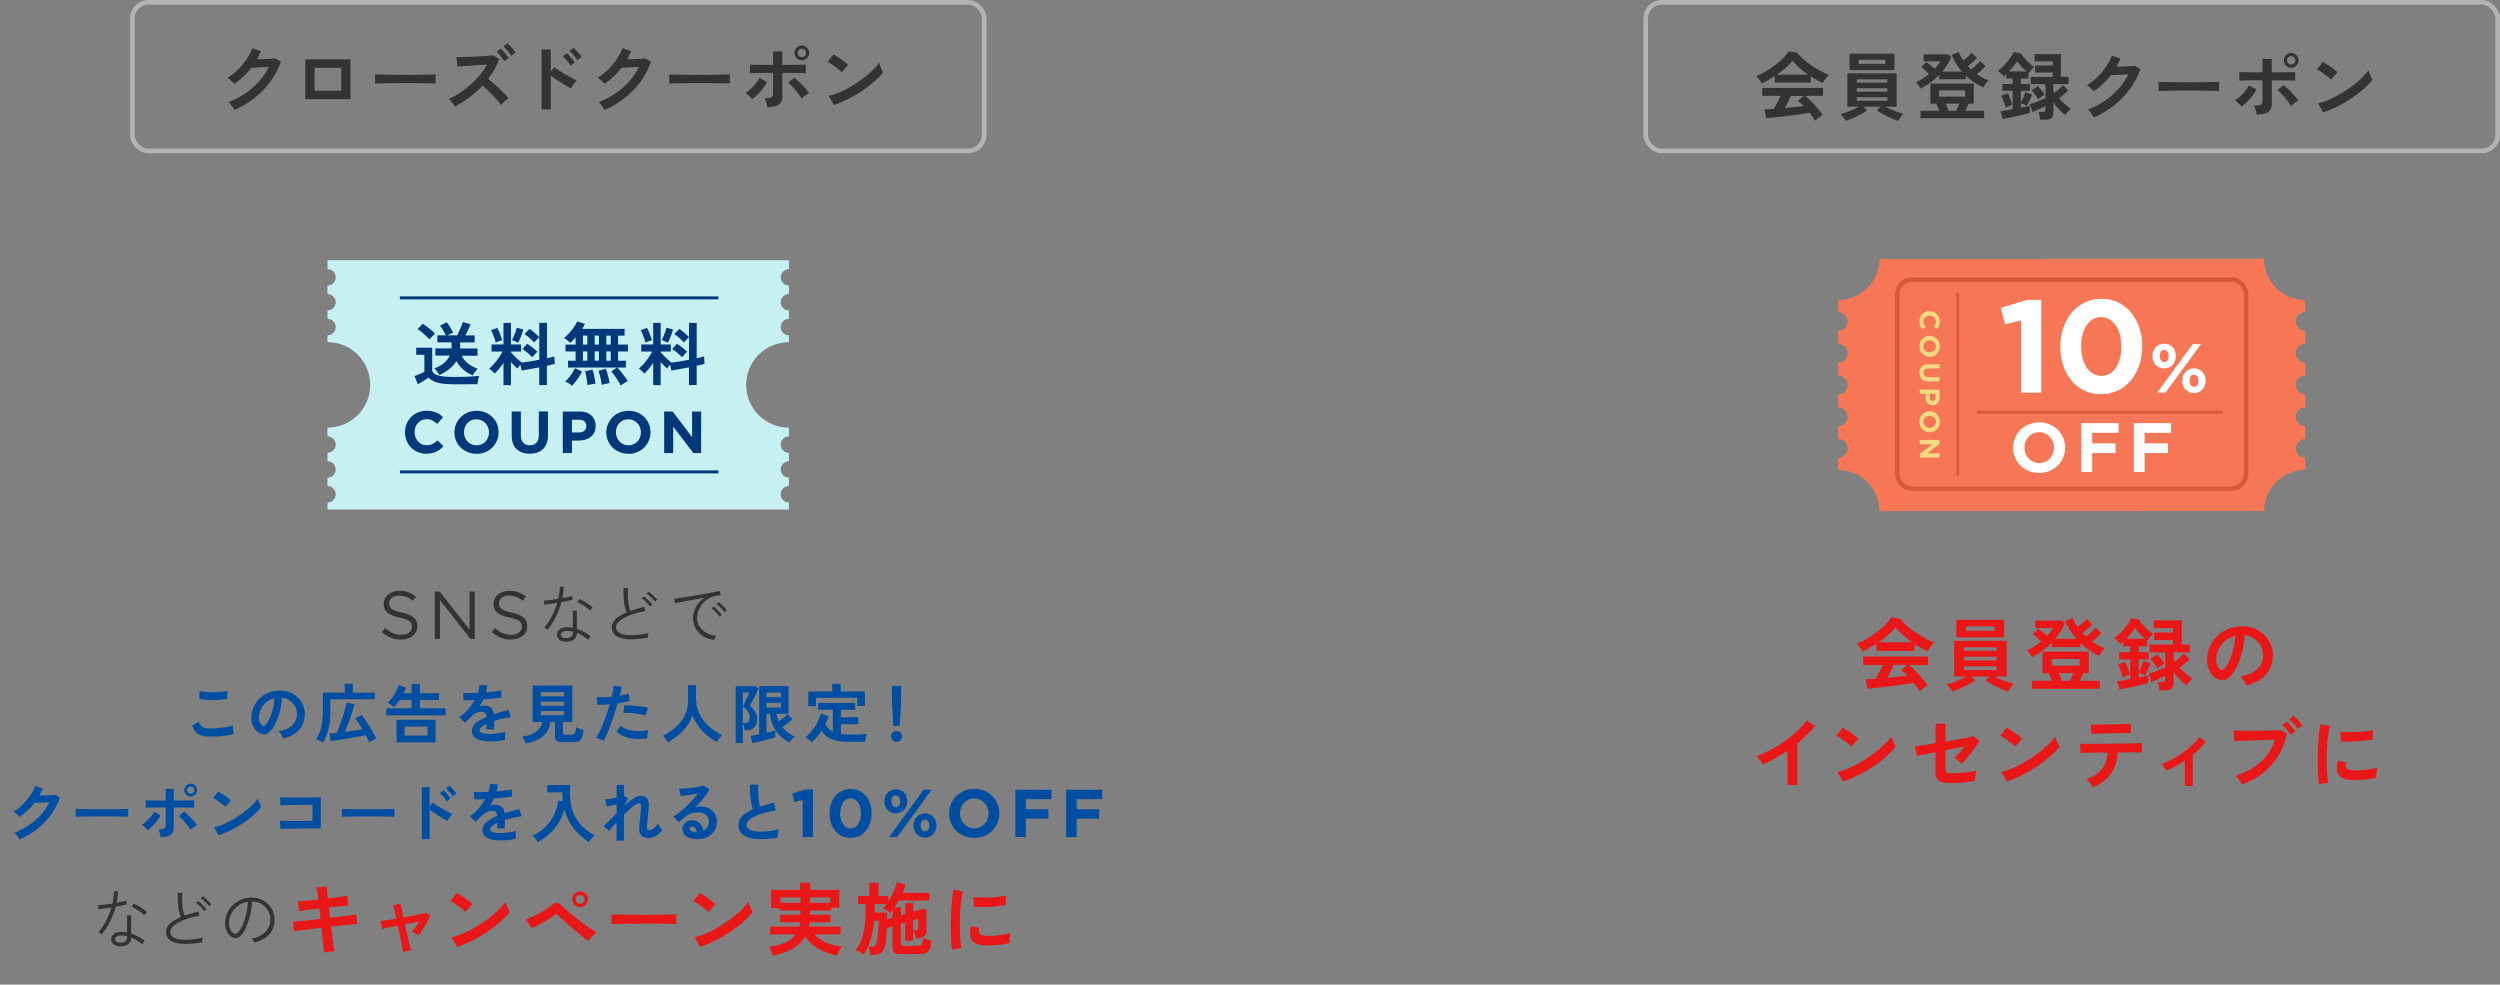 <?xml version="1.0" encoding="UTF-8"?>
<svg id="design" xmlns="http://www.w3.org/2000/svg" width="504.74" height="198.79" viewBox="0 0 504.74 198.79">
  <rect x="0" y="0" width="504.74" height="198.79" fill="#808080" stroke="none"/>
  <g>
    <path d="m47.33,22.19c-.07-.15-.17-.33-.32-.52-.14-.2-.29-.4-.44-.59-.16-.19-.3-.35-.43-.46,1.21-.46,2.34-1.05,3.38-1.76s1.98-1.53,2.79-2.44c.82-.91,1.47-1.88,1.97-2.91-.42.02-.87.04-1.34.07-.47.03-.91.04-1.3.06-.39.02-.68.02-.87.02-.49.64-1.03,1.24-1.61,1.79-.58.56-1.2,1.05-1.85,1.49-.09-.11-.22-.25-.38-.4-.17-.16-.33-.32-.51-.48-.18-.16-.34-.28-.49-.38.74-.43,1.44-.97,2.1-1.61s1.25-1.34,1.75-2.1c.51-.75.9-1.5,1.17-2.24l1.74.62c-.12.28-.25.56-.38.83-.13.27-.27.54-.42.79.43,0,.9-.02,1.4-.04s.97-.03,1.39-.06c.42-.02.72-.05.9-.08l1.12.65c-.47,1.42-1.16,2.75-2.08,4-.92,1.25-2,2.37-3.24,3.35s-2.6,1.78-4.07,2.42Z" style="fill: #333;"/>
    <path d="m61.64,20.03v-8.04h9.12v8.04h-9.12Zm1.86-1.71h5.4v-4.62h-5.4v4.62Z" style="fill: #333;"/>
    <path d="m75.72,16.89c0-.14.01-.33.01-.57v-.72c0-.24,0-.43-.01-.57.19,0,.53.02,1.01.03.48.01,1.06.02,1.74.03.68.01,1.4.02,2.17.02.77,0,1.54,0,2.31,0s1.5,0,2.18-.02c.69,0,1.28-.02,1.78-.03s.86-.02,1.07-.04c0,.13-.02.31-.02.55s0,.48,0,.73,0,.43,0,.56c-.25,0-.62-.02-1.1-.03-.49,0-1.05-.02-1.7-.03-.64,0-1.33-.02-2.05-.02h-2.2c-.74,0-1.44,0-2.11.02-.67.01-1.27.02-1.81.03-.54.01-.96.03-1.27.05Z" style="fill: #333;"/>
    <path d="m91.82,21.5c-.13-.22-.3-.49-.53-.79-.22-.31-.44-.56-.66-.74.75-.33,1.5-.74,2.25-1.24s1.47-1.05,2.15-1.66c.68-.61,1.31-1.26,1.88-1.94.56-.69,1.04-1.38,1.43-2.09-.49.03-1.03.06-1.61.1-.58.04-1.17.07-1.74.11-.58.04-1.1.08-1.56.11s-.82.06-1.07.08l-.21-1.9c.25,0,.62,0,1.12-.02.5,0,1.06-.03,1.68-.05.62-.03,1.24-.06,1.86-.09.62-.03,1.18-.07,1.67-.11.49-.04.86-.08,1.1-.12l1.21.78c-.25.7-.56,1.39-.94,2.06s-.8,1.31-1.28,1.94c.35.28.72.59,1.11.93.39.34.77.69,1.16,1.05.38.36.73.71,1.05,1.03.32.33.58.63.79.89-.25.16-.51.37-.79.61-.28.25-.52.5-.74.74-.19-.27-.43-.58-.73-.92-.29-.34-.61-.69-.96-1.05-.34-.35-.69-.7-1.04-1.04-.35-.33-.68-.63-.99-.89-.83.88-1.73,1.68-2.7,2.41s-1.95,1.33-2.92,1.82Zm10-9.15c-.18-.32-.42-.66-.73-1.03-.3-.36-.58-.66-.82-.88l.83-.63c.14.12.31.3.52.53.21.23.42.47.62.72s.35.45.45.62l-.87.66Zm1.38-1.11c-.19-.32-.44-.66-.74-1.01-.31-.35-.58-.64-.83-.86l.83-.65c.15.13.33.31.54.54.21.23.42.46.62.71s.35.45.46.62l-.87.66Z" style="fill: #333;"/>
    <path d="m109.36,22.08v-12.09h1.83v4.54l.67-.96c.24.18.56.4.95.64.4.25.82.51,1.27.77.45.27.88.51,1.3.73.42.22.78.39,1.07.5-.12.11-.26.27-.41.47-.16.21-.3.42-.44.63-.13.22-.24.4-.31.55-.24-.12-.54-.29-.89-.5-.35-.21-.73-.44-1.12-.68-.39-.25-.77-.49-1.14-.74-.37-.25-.68-.47-.95-.67v6.81h-1.83Zm5.82-8.82c-.19-.32-.43-.66-.73-1.02-.3-.36-.58-.65-.83-.87l.84-.65c.14.13.32.31.53.55.21.24.41.47.61.71.19.24.35.45.46.62l-.87.66Zm1.38-1.09c-.19-.32-.44-.66-.74-1.01-.3-.35-.58-.64-.83-.86l.84-.65c.14.12.31.3.52.53.21.23.42.47.62.71.2.24.36.44.46.61l-.87.66Z" style="fill: #333;"/>
    <path d="m122.06,22.19c-.07-.15-.17-.33-.32-.52-.14-.2-.29-.4-.44-.59-.16-.19-.3-.35-.43-.46,1.21-.46,2.34-1.05,3.38-1.76s1.98-1.53,2.79-2.44c.82-.91,1.47-1.88,1.97-2.91-.42.02-.87.04-1.34.07-.47.03-.91.04-1.3.06-.39.02-.68.02-.87.02-.49.64-1.03,1.24-1.61,1.79-.58.56-1.2,1.05-1.85,1.49-.09-.11-.22-.25-.38-.4-.17-.16-.33-.32-.51-.48-.18-.16-.34-.28-.49-.38.74-.43,1.44-.97,2.1-1.61s1.25-1.34,1.75-2.1c.51-.75.9-1.5,1.17-2.24l1.74.62c-.12.28-.25.56-.38.83-.13.27-.27.54-.42.79.43,0,.9-.02,1.4-.04s.97-.03,1.39-.06c.42-.02.72-.05.9-.08l1.12.65c-.47,1.42-1.16,2.75-2.08,4-.92,1.25-2,2.37-3.24,3.35s-2.6,1.78-4.07,2.42Z" style="fill: #333;"/>
    <path d="m135.11,16.89c0-.14.01-.33.01-.57v-.72c0-.24,0-.43-.01-.57.19,0,.53.02,1.01.03.48.01,1.06.02,1.74.03.68.01,1.4.02,2.17.02.77,0,1.54,0,2.31,0s1.5,0,2.18-.02c.69,0,1.28-.02,1.78-.03s.86-.02,1.07-.04c0,.13-.02.31-.02.55s0,.48,0,.73,0,.43,0,.56c-.25,0-.62-.02-1.1-.03-.49,0-1.05-.02-1.7-.03-.64,0-1.33-.02-2.05-.02h-2.2c-.74,0-1.44,0-2.11.02-.67.01-1.27.02-1.81.03-.54.01-.96.03-1.27.05Z" style="fill: #333;"/>
    <path d="m151.85,20.03c-.09-.13-.21-.28-.38-.44s-.33-.32-.5-.48-.32-.27-.45-.35c.38-.23.75-.51,1.11-.85.36-.34.69-.7,1-1.08.3-.38.55-.74.74-1.1l1.5.86c-.22.42-.5.85-.83,1.28s-.69.84-1.07,1.21-.75.69-1.12.95Zm3.06,1.6c-.02-.15-.06-.34-.11-.56-.05-.22-.12-.45-.19-.67-.07-.23-.15-.41-.24-.56.66,0,1.11-.06,1.35-.19.24-.12.36-.35.36-.68v-4.26c-.46,0-.94,0-1.43,0-.49,0-.96.01-1.41.02-.45,0-.83.01-1.15.02-.32,0-.55.02-.68.03v-1.73c.2.01.54.02,1.03.03.48,0,1.05.02,1.69.02.64,0,1.29,0,1.95,0v-2.71h1.88v2.71c.5,0,1,0,1.51,0s.98-.01,1.42-.02c.44,0,.82-.02,1.14-.02s.54,0,.66,0v1.73c-.18-.02-.51-.03-.99-.04-.48,0-1.04-.02-1.7-.02-.65,0-1.33,0-2.04,0v4.62c0,.5-.09.92-.26,1.25-.18.33-.48.58-.92.75-.44.17-1.06.27-1.86.31Zm6.95-1.71c-.18-.33-.43-.7-.75-1.1-.32-.4-.66-.8-1-1.19-.35-.38-.68-.7-.99-.94l1.25-1c.34.25.7.56,1.08.93s.74.75,1.08,1.13c.34.39.62.73.83,1.04-.15.07-.32.17-.52.31-.2.13-.38.28-.56.42-.17.15-.31.28-.41.4Zm.03-7.74c-.41,0-.76-.15-1.05-.44-.29-.29-.43-.65-.43-1.06s.14-.76.43-1.05.64-.44,1.05-.44.76.15,1.05.44.43.64.43,1.05-.14.76-.43,1.06c-.29.3-.64.44-1.05.44Zm0-.64c.23,0,.43-.08.6-.25s.25-.37.25-.61-.08-.43-.25-.59-.37-.25-.6-.25-.43.08-.6.25-.25.36-.25.59.08.44.25.61.37.25.6.25Z" style="fill: #333;"/>
    <path d="m169.95,14.58c-.13-.14-.31-.31-.55-.5s-.5-.39-.78-.6c-.28-.21-.56-.4-.83-.58-.27-.17-.5-.31-.71-.4l1.2-1.51c.2.11.43.25.71.42.27.17.55.35.83.55.29.2.55.4.8.59.25.19.45.37.6.52l-1.27,1.5Zm-1.61,6.61l-1.02-1.84c.71-.15,1.46-.4,2.24-.74.79-.34,1.57-.75,2.36-1.21s1.54-.96,2.25-1.5,1.35-1.08,1.93-1.63c.58-.55,1.04-1.07,1.4-1.58.04.17.11.38.2.63.09.25.2.49.31.73.11.24.2.42.28.55-.49.63-1.1,1.27-1.84,1.91-.74.65-1.55,1.27-2.44,1.86-.89.6-1.82,1.14-2.79,1.63-.97.49-1.94.89-2.9,1.2Z" style="fill: #333;"/>
  </g>
  <g>
    <path d="m355.7,16.86c-.07-.14-.17-.3-.3-.49-.13-.19-.27-.38-.42-.56-.15-.18-.29-.32-.42-.44.62-.24,1.26-.55,1.91-.94s1.29-.81,1.9-1.27c.61-.47,1.16-.94,1.64-1.43.48-.48.85-.94,1.11-1.37l1.69.24c.32.43.73.87,1.23,1.32.5.45,1.05.88,1.64,1.28.6.4,1.2.77,1.82,1.1.62.33,1.21.6,1.79.81-.15.12-.31.28-.48.49s-.33.41-.47.62c-.15.21-.25.39-.32.54-.39-.17-.79-.37-1.21-.6-.42-.23-.83-.48-1.25-.75v1.27h-7.25v-1.32c-.46.31-.91.59-1.36.85s-.87.47-1.25.64Zm10.77,7.53c-.12-.23-.28-.49-.47-.77-.19-.28-.41-.56-.65-.85-.46.08-.99.17-1.59.25-.6.09-1.24.18-1.91.27s-1.33.17-1.99.25c-.66.07-1.27.14-1.83.19-.56.06-1.05.1-1.45.13l-.35-1.79c.22,0,.49,0,.82-.02.33-.02.68-.04,1.06-.07.23-.35.47-.77.71-1.25s.46-.94.65-1.37h-3.69v-1.6h12.28v1.6h-3.61c.27.21.57.48.9.79.33.32.67.66,1,1.03.34.36.65.72.94,1.07s.51.66.68.92c-.13.08-.29.19-.5.35-.2.15-.4.3-.58.46-.19.16-.33.29-.44.4Zm-7.74-9.31h6.33c-.61-.42-1.19-.87-1.74-1.36-.55-.49-1.02-.97-1.4-1.46-.34.45-.79.92-1.37,1.42-.57.5-1.18.96-1.83,1.4Zm1.59,6.73c.67-.06,1.33-.13,2-.2.66-.08,1.26-.15,1.8-.22-.43-.44-.81-.78-1.14-1.02l1.17-.99h-2.57c-.17.39-.37.8-.59,1.22s-.45.83-.67,1.21Z" style="fill: #333;"/>
    <path d="m383.24,24.42c-.44-.15-.93-.34-1.47-.58-.54-.24-1.06-.49-1.56-.76-.5-.27-.92-.53-1.26-.78l.72-.75h-3.44l.72.75c-.33.25-.74.51-1.24.77-.5.26-1.02.51-1.56.75-.54.23-1.04.43-1.5.58-.07-.12-.17-.27-.29-.44-.12-.18-.25-.35-.38-.51-.14-.17-.26-.3-.38-.4.3-.08.67-.2,1.1-.35s.88-.33,1.34-.53c.46-.2.86-.4,1.21-.62h-2.28v-6.75h9.96v6.75h-2.29c.36.2.77.4,1.22.59s.9.36,1.33.51.8.26,1.09.33c-.12.1-.25.24-.39.42-.14.18-.27.36-.38.55-.11.19-.21.34-.28.47Zm-9.82-10.26v-3.33h9.06v3.33h-9.06Zm1.45,2.52h6.18v-.66h-6.18v.66Zm0,1.83h6.18v-.69h-6.18v.69Zm0,1.83h6.18v-.69h-6.18v.69Zm.38-7.44h5.4v-.82h-5.4v.82Z" style="fill: #333;"/>
    <path d="m387.76,17.9c-.11-.2-.25-.43-.44-.68-.18-.25-.35-.45-.52-.59.48-.22.95-.47,1.4-.76.45-.28.88-.59,1.28-.92-.23-.24-.5-.5-.79-.77-.3-.27-.56-.48-.79-.63l1.03-1.02c.24.16.52.37.84.62.32.25.6.5.85.73.23-.25.44-.5.63-.75s.35-.5.48-.73h-3.36v-1.43h4.96l.65.53c-.22.52-.49,1.03-.8,1.52-.32.49-.66.97-1.04,1.43h3.99c-.9-1.03-1.6-2.16-2.1-3.39l1.41-.55c.25.58.56,1.15.94,1.69.19-.15.39-.32.61-.5.22-.18.42-.37.62-.55s.35-.34.46-.47l1.09,1c-.15.16-.33.35-.55.56-.22.21-.45.41-.68.61s-.44.36-.63.5c.21.22.42.44.65.65.2-.14.42-.31.65-.52.23-.2.46-.41.68-.61.21-.21.38-.38.5-.52l1.11.99c-.14.15-.31.33-.52.52-.21.2-.42.4-.64.58-.22.19-.43.36-.62.51.74.55,1.53.98,2.37,1.27-.2.17-.4.41-.61.71-.21.3-.35.55-.44.75-1.33-.62-2.51-1.43-3.54-2.43v.75h-5.39v-.86c-1.09,1.13-2.34,2.05-3.75,2.76Zm-.03,5.97v-1.5h3.78c-.08-.25-.18-.51-.29-.78s-.22-.49-.31-.66h-1.17v-4.06h8.76v4.06h-1.08c-.07.22-.16.46-.27.71-.11.25-.22.5-.33.73h3.77v1.5h-12.85Zm3.77-4.37h5.25v-1.25h-5.25v1.25Zm1.89,2.87h1.54c.11-.2.22-.43.33-.69.11-.26.21-.51.3-.75h-2.75c.25.51.44.99.57,1.44Z" style="fill: #333;"/>
    <path d="m404.34,24l-.46-1.56c.24-.02.58-.07,1.03-.14.44-.07.92-.16,1.43-.25v-3.72h-2.08v-1.37h2.08v-1.12h-1.32v-.84c-.08.08-.17.16-.25.23s-.18.15-.25.22c-.13-.19-.31-.4-.54-.62-.23-.23-.44-.4-.63-.53.3-.18.61-.43.94-.76s.65-.67.95-1.04c.3-.37.57-.73.8-1.09.23-.35.4-.65.5-.89l1.46.27c.11.19.27.41.48.66.21.25.44.51.71.78.26.27.52.52.79.75.27.23.51.42.73.57-.17.14-.37.33-.6.58-.23.25-.41.46-.53.64l-.04-.04v1.12h-1.54v1.12h1.86v1.37h-1.86v2.4c.1-.19.21-.42.33-.68.12-.26.23-.53.34-.8s.18-.49.22-.66l1.4.48c-.05.15-.14.37-.27.65-.13.28-.27.58-.42.88-.15.3-.28.55-.39.74-.15-.08-.34-.17-.57-.27s-.44-.17-.63-.23v.9c.38-.08.73-.15,1.04-.22.31-.06.56-.13.75-.19v1.48c-.24.07-.59.16-1.05.28-.46.11-.96.23-1.5.34-.54.11-1.06.22-1.57.32-.51.1-.94.18-1.29.24Zm.6-2.28c-.06-.23-.14-.5-.24-.8s-.21-.6-.32-.9c-.12-.29-.22-.54-.32-.74l1.37-.45c.1.2.2.45.31.75.11.3.21.59.31.88.09.29.16.54.2.73-.21.06-.44.14-.69.25s-.46.2-.61.28Zm.66-7.3h3.54c-.33-.29-.67-.61-1-.97-.34-.35-.64-.72-.9-1.09-.19.31-.43.65-.72,1.01-.29.36-.59.71-.92,1.05Zm6.31,9.76c-.02-.22-.06-.49-.13-.82s-.14-.58-.22-.77h.88c.19,0,.33-.03.41-.09.08-.06.12-.19.12-.38v-.71c-.25.13-.54.27-.86.42-.33.15-.64.29-.95.43-.31.13-.58.25-.81.34l-.53-1.57c.28-.08.62-.19,1.01-.33.39-.14.78-.29,1.16-.45.39-.16.71-.3.98-.44v-2.82h-2.97v-1.47h4.42v-.87h-3.54v-1.43h3.54v-.82h-3.66v-1.47h5.32v4.59h1.53v1.47h-3.04v1.35c.04.06.08.12.12.19.04.07.08.13.12.19.2-.15.41-.32.64-.52.23-.2.44-.39.63-.57s.34-.33.43-.44l1.07,1.05c-.21.23-.5.5-.86.8s-.71.57-1.03.8c.37.41.77.8,1.19,1.17.42.37.82.69,1.21.94-.11.09-.24.21-.39.37-.15.15-.29.31-.43.48-.14.17-.24.31-.31.44-.38-.29-.78-.65-1.19-1.09-.42-.44-.81-.91-1.19-1.43v2.02c0,.5-.14.86-.42,1.09-.28.22-.71.34-1.29.34h-.96Zm-.39-4.14c-.17-.29-.38-.61-.63-.95s-.48-.63-.7-.85l1.24-.89c.23.24.47.52.73.85.26.32.47.63.64.91-.08.05-.21.14-.38.26-.18.12-.35.25-.52.38-.17.12-.3.22-.38.29Z" style="fill: #333;"/>
    <path d="m422.75,23.69c-.07-.15-.18-.33-.32-.52-.14-.2-.29-.4-.44-.59-.16-.19-.3-.35-.43-.46,1.21-.46,2.34-1.05,3.38-1.76s1.98-1.53,2.79-2.44,1.47-1.88,1.97-2.91c-.42.02-.87.04-1.34.07-.48.03-.91.04-1.3.06s-.68.02-.87.02c-.49.64-1.03,1.24-1.61,1.79-.58.56-1.2,1.05-1.85,1.49-.09-.11-.22-.25-.38-.4-.16-.16-.33-.32-.51-.48-.18-.16-.34-.28-.49-.38.74-.43,1.44-.97,2.1-1.61.66-.65,1.25-1.34,1.76-2.1.51-.75.9-1.5,1.17-2.24l1.74.62c-.12.28-.25.56-.38.83-.13.27-.27.54-.42.79.43,0,.9-.02,1.4-.04s.97-.03,1.39-.06c.42-.02.72-.05.9-.08l1.12.65c-.47,1.42-1.16,2.75-2.08,4-.92,1.25-2,2.37-3.24,3.35s-2.6,1.78-4.07,2.42Z" style="fill: #333;"/>
    <path d="m435.8,18.39c0-.14.02-.33.02-.57v-.72c0-.24,0-.43-.02-.57.19,0,.53.02,1.01.03.48.01,1.06.02,1.74.03.68.01,1.4.02,2.17.02.77,0,1.54,0,2.31,0s1.5,0,2.18-.02c.69,0,1.28-.02,1.78-.03s.85-.02,1.06-.04c0,.13-.02.31-.02.55s0,.48,0,.73,0,.43,0,.56c-.25,0-.62-.02-1.1-.03-.49,0-1.05-.02-1.7-.03-.64,0-1.33-.02-2.05-.02h-2.2c-.74,0-1.44,0-2.11.02-.67.01-1.27.02-1.81.03-.54.01-.96.03-1.27.05Z" style="fill: #333;"/>
    <path d="m452.55,21.53c-.09-.13-.21-.28-.38-.44s-.33-.32-.5-.48-.32-.27-.45-.35c.38-.23.75-.51,1.11-.85.36-.34.69-.7,1-1.08.3-.38.55-.74.74-1.1l1.5.86c-.22.42-.5.85-.83,1.28-.34.44-.69.84-1.07,1.21s-.75.69-1.12.95Zm3.06,1.6c-.02-.15-.06-.34-.11-.56-.06-.22-.12-.45-.19-.67-.07-.23-.15-.41-.24-.56.66,0,1.11-.06,1.35-.19.24-.12.36-.35.36-.68v-4.26c-.46,0-.94,0-1.43,0-.49,0-.96.01-1.41.02-.45,0-.83.01-1.15.02-.32,0-.55.02-.68.03v-1.73c.2.01.54.02,1.03.03.48,0,1.05.02,1.69.02.64,0,1.29,0,1.95,0v-2.71h1.88v2.71c.5,0,1,0,1.51,0,.5,0,.98-.01,1.42-.02.44,0,.82-.02,1.14-.02.32,0,.54,0,.66,0v1.73c-.18-.02-.51-.03-.99-.04-.48,0-1.04-.02-1.69-.02-.65,0-1.33,0-2.04,0v4.62c0,.5-.09.92-.26,1.25-.18.33-.48.58-.92.75-.44.17-1.06.27-1.86.31Zm6.94-1.71c-.18-.33-.43-.7-.75-1.1-.32-.4-.65-.8-1-1.19-.35-.38-.68-.7-.99-.94l1.24-1c.34.25.7.56,1.08.93s.74.75,1.08,1.13c.34.39.62.73.83,1.04-.15.07-.32.17-.52.31-.2.13-.38.28-.56.42-.17.15-.31.28-.41.4Zm.03-7.74c-.41,0-.76-.15-1.05-.44-.29-.29-.43-.65-.43-1.06s.14-.76.43-1.05.64-.44,1.05-.44.76.15,1.05.44.44.64.44,1.05-.15.76-.44,1.06c-.29.3-.64.44-1.05.44Zm0-.64c.23,0,.43-.08.6-.25.17-.17.25-.37.25-.61s-.08-.43-.25-.59c-.17-.17-.37-.25-.6-.25s-.43.08-.6.25-.25.36-.25.59.08.44.25.61.37.25.6.25Z" style="fill: #333;"/>
    <path d="m470.64,16.08c-.13-.14-.31-.31-.55-.5-.24-.19-.5-.39-.78-.6-.28-.21-.56-.4-.83-.58-.27-.17-.51-.31-.71-.4l1.2-1.51c.2.11.44.25.71.42s.55.35.83.55c.29.2.55.4.8.59.25.19.45.37.6.52l-1.27,1.5Zm-1.6,6.61l-1.02-1.84c.71-.15,1.46-.4,2.24-.74.78-.34,1.57-.75,2.36-1.21s1.54-.96,2.25-1.5,1.35-1.08,1.93-1.63c.57-.55,1.04-1.07,1.4-1.58.04.17.11.38.2.63.09.25.2.49.31.73.11.24.2.42.28.55-.49.63-1.1,1.27-1.84,1.91s-1.55,1.27-2.44,1.86c-.89.6-1.82,1.14-2.79,1.63-.97.49-1.94.89-2.9,1.2Z" style="fill: #333;"/>
  </g>
  <g>
    <g>
      <path d="m463.53,90.53c0-1.05.85-1.9,1.9-1.9v-2.6c-1.05,0-1.9-.85-1.9-1.9s.85-1.9,1.9-1.9v-2.6c-1.05,0-1.9-.85-1.9-1.91s.85-1.9,1.9-1.9v-2.6c-1.05,0-1.9-.85-1.9-1.9s.85-1.9,1.9-1.9v-2.6c-1.05,0-1.9-.85-1.9-1.9s.85-1.9,1.9-1.9v-2.45c-4.59,0-8.31-3.72-8.31-8.31l-77.68.02c0,4.59-3.72,8.31-8.31,8.31v2.43c1.05,0,1.9.85,1.9,1.9s-.85,1.9-1.9,1.9v2.6c1.05,0,1.9.85,1.9,1.9s-.85,1.9-1.9,1.9v2.6c1.05,0,1.9.85,1.9,1.9s-.85,1.9-1.9,1.91v2.6c1.05,0,1.9.85,1.9,1.9s-.85,1.9-1.9,1.9v2.6c1.05,0,1.9.85,1.9,1.9s-.85,1.9-1.9,1.9v2.45c4.59,0,8.31,3.72,8.31,8.31l77.69-.02c0-4.59,3.72-8.31,8.31-8.31v-2.43c-1.05,0-1.9-.85-1.9-1.9Z" style="fill: #f67656;"/>
      <path d="m450.43,99.11h-64.31c-1.94,0-3.52-1.58-3.52-3.52v-36.09c0-1.94,1.58-3.52,3.52-3.52h64.31c1.94,0,3.52,1.58,3.52,3.52v36.09c0,1.94-1.58,3.52-3.52,3.52Zm-64.31-42.21c-1.43,0-2.6,1.17-2.6,2.6v36.09c0,1.43,1.17,2.6,2.6,2.6h64.31c1.43,0,2.6-1.17,2.6-2.6v-36.09c0-1.43-1.17-2.6-2.6-2.6h-64.31Z" style="fill: #d65a38;"/>
      <rect x="394.96" y="59.09" width=".61" height="36.91" style="fill: #d65a38;"/>
      <rect x="399.14" y="82.9" width="49.55" height=".61" style="fill: #d65a38;"/>
    </g>
    <g>
      <path d="m408.05,64.68l-3.24.8-.85-3.35,5.35-1.59h2.8v18.73h-4.05v-14.59Z" style="fill: #fff;"/>
      <path d="m424.21,79.59c-1.24,0-2.37-.24-3.39-.73-1.02-.49-1.89-1.16-2.6-2.02-.72-.86-1.27-1.88-1.66-3.05-.39-1.17-.58-2.43-.58-3.78v-.05c0-1.35.2-2.61.6-3.78.4-1.17.96-2.19,1.69-3.06.73-.87,1.6-1.55,2.62-2.05,1.02-.5,2.15-.75,3.39-.75s2.34.24,3.36.73c1.02.49,1.89,1.16,2.6,2.02.72.86,1.28,1.88,1.67,3.05.4,1.17.6,2.43.6,3.78v.05c0,1.35-.2,2.61-.6,3.78-.4,1.17-.96,2.19-1.69,3.06-.73.87-1.6,1.55-2.62,2.05s-2.15.74-3.39.74Zm.05-3.7c.62,0,1.18-.15,1.67-.44.5-.29.92-.7,1.27-1.22.35-.52.62-1.14.81-1.86.19-.72.28-1.5.28-2.36v-.05c0-.85-.1-1.64-.29-2.36-.2-.72-.47-1.34-.84-1.88s-.8-.95-1.3-1.25c-.5-.3-1.06-.45-1.66-.45s-1.18.15-1.67.44c-.5.29-.92.7-1.26,1.22-.35.52-.62,1.14-.81,1.86-.19.72-.29,1.5-.29,2.35v.05c0,.85.1,1.64.29,2.37.2.73.47,1.35.82,1.88.35.52.78.94,1.29,1.24.5.3,1.07.45,1.69.45Z" style="fill: #fff;"/>
      <path d="m436.92,74.37c-.35,0-.68-.06-.96-.19s-.54-.31-.75-.53c-.21-.22-.37-.48-.48-.78-.11-.3-.17-.62-.17-.96v-.03c0-.34.06-.67.17-.97.12-.3.28-.57.49-.79.21-.23.46-.41.75-.54.29-.13.62-.2.97-.2s.67.06.96.2c.29.13.54.31.75.53s.37.48.48.78c.11.3.17.62.17.96v.03c0,.34-.06.67-.17.97s-.28.57-.49.8c-.21.23-.46.41-.75.54-.29.13-.62.19-.97.19Zm5.77-4.89h1.67s-7.15,9.79-7.15,9.79h-1.67s7.15-9.79,7.15-9.79Zm-5.74,3.61c.3,0,.52-.12.67-.36.15-.24.22-.52.22-.83v-.03c0-.32-.08-.61-.25-.85-.17-.24-.39-.37-.67-.37-.3,0-.52.12-.67.35s-.22.51-.22.84v.03c0,.32.08.61.25.85.17.24.39.37.67.37Zm5.99,6.28c-.35,0-.68-.06-.96-.2-.29-.13-.54-.31-.75-.53-.21-.22-.37-.49-.48-.78-.11-.3-.17-.62-.17-.96v-.03c0-.34.06-.67.17-.97.12-.3.28-.57.49-.8s.46-.41.75-.54c.29-.13.62-.2.97-.2s.68.07.96.2c.29.13.54.31.75.53s.37.48.48.78c.11.3.17.62.17.96v.03c0,.35-.06.67-.17.97s-.28.57-.49.8c-.21.23-.46.41-.75.54-.29.13-.62.2-.97.2Zm.03-1.28c.3,0,.52-.12.67-.36.15-.24.22-.52.22-.83v-.03c0-.32-.08-.61-.25-.86-.17-.25-.39-.37-.67-.37-.3,0-.52.12-.67.35-.15.24-.22.52-.22.84v.03c0,.33.08.61.25.86s.39.37.67.37Z" style="fill: #fff;"/>
    </g>
    <g>
      <path d="m387.52,64.88c0-.29.05-.56.16-.82s.25-.47.44-.65c.18-.18.4-.33.65-.43.25-.1.52-.15.8-.15h.01c.29,0,.55.05.8.15.25.1.47.25.66.43.19.18.34.4.45.66s.16.54.16.84c0,.19-.01.36-.04.51-.03.15-.07.29-.13.42-.05.12-.12.24-.19.35s-.16.21-.25.3l-.64-.56c.14-.16.25-.31.33-.48.08-.16.12-.34.12-.54,0-.17-.03-.32-.1-.46s-.15-.27-.27-.37-.25-.18-.4-.24c-.15-.06-.31-.09-.48-.09h-.01c-.17,0-.33.03-.49.09-.15.06-.29.14-.4.24-.11.1-.2.22-.27.36-.07.14-.1.3-.1.47,0,.23.04.42.13.58.08.16.2.31.34.47l-.56.56c-.11-.1-.21-.21-.3-.32-.09-.11-.16-.23-.23-.36s-.11-.27-.14-.43c-.03-.16-.05-.33-.05-.52Z" style="fill: #f4da80;"/>
      <path d="m387.52,69.92c0-.31.05-.59.16-.85s.25-.48.44-.67.4-.33.65-.44c.25-.1.52-.16.8-.16h.01c.29,0,.55.05.8.16.25.11.47.25.66.44.19.19.34.41.45.67.11.26.16.54.16.85s-.05.59-.16.85-.25.48-.44.67c-.18.19-.4.33-.65.44s-.52.16-.8.16h-.01c-.29,0-.55-.05-.8-.16-.25-.11-.47-.25-.66-.44s-.34-.41-.45-.67c-.11-.26-.16-.54-.16-.85Zm.81.01c0,.17.03.34.1.48.06.15.15.27.27.38s.25.19.4.25.31.09.48.09h.01c.17,0,.33-.03.49-.09s.29-.14.4-.25c.11-.11.21-.24.27-.38.07-.15.1-.31.1-.48s-.03-.34-.1-.49-.15-.27-.27-.38-.25-.19-.4-.25c-.15-.06-.31-.09-.48-.09h-.01c-.17,0-.33.03-.49.09-.15.06-.29.14-.4.25-.11.11-.2.24-.27.38-.07.15-.1.31-.1.49Z" style="fill: #f4da80;"/>
      <path d="m387.53,75.25c0-.54.15-.96.45-1.26s.74-.46,1.33-.46h2.28v.88h-2.26c-.33,0-.57.08-.74.23-.17.15-.25.36-.25.63s.08.48.24.63c.16.15.4.23.72.23h2.29v.88h-2.25c-.3,0-.57-.04-.79-.12s-.41-.2-.56-.35c-.15-.15-.26-.34-.34-.55s-.11-.46-.11-.72Z" style="fill: #f4da80;"/>
      <path d="m391.58,78.65v1.63c0,.24-.03.45-.1.64-.07.19-.16.35-.28.48-.12.13-.27.23-.44.3-.17.07-.36.11-.56.11h-.01c-.23,0-.44-.04-.61-.12-.18-.08-.32-.2-.44-.34-.12-.15-.21-.32-.27-.51-.06-.2-.09-.4-.09-.63v-.67h-1.19v-.88h3.99Zm-2.01,1.57c0,.22.06.39.17.51s.26.18.43.18h.01c.2,0,.35-.06.45-.19s.15-.3.15-.52v-.68h-1.22v.69Z" style="fill: #f4da80;"/>
      <path d="m387.52,85.16c0-.31.05-.59.16-.85.11-.26.25-.48.44-.67.18-.19.4-.33.65-.44.25-.1.52-.16.8-.16h.01c.29,0,.55.05.8.16.25.11.47.25.66.44.19.19.34.41.45.67.11.26.16.54.16.85s-.05.59-.16.85c-.11.26-.25.48-.44.67-.18.19-.4.33-.65.44s-.52.16-.8.16h-.01c-.29,0-.55-.05-.8-.16-.25-.11-.47-.25-.66-.44s-.34-.41-.45-.67c-.11-.26-.16-.54-.16-.85Zm.81.01c0,.17.03.34.1.48.06.15.15.27.27.38s.25.19.4.25.31.09.48.09h.01c.17,0,.33-.03.49-.09s.29-.14.4-.25c.11-.11.21-.24.27-.38.07-.15.1-.31.1-.48s-.03-.34-.1-.49-.15-.27-.27-.38-.25-.19-.4-.25c-.15-.06-.31-.09-.48-.09h-.01c-.17,0-.33.03-.49.09-.15.06-.29.14-.4.25-.11.11-.2.24-.27.38-.07.15-.1.31-.1.49Z" style="fill: #f4da80;"/>
      <path d="m391.58,88.83v.81l-2.46,1.87h2.46v.87h-3.99v-.75l2.54-1.93h-2.54v-.87h3.99Z" style="fill: #f4da80;"/>
    </g>
    <g>
      <path d="m411.69,95.48c-.76,0-1.46-.13-2.1-.4-.64-.27-1.19-.63-1.66-1.09-.47-.46-.83-.99-1.09-1.61-.26-.62-.39-1.28-.39-1.98v-.03c0-.71.13-1.37.39-1.98.26-.62.63-1.16,1.09-1.62s1.02-.83,1.66-1.1c.64-.27,1.35-.4,2.11-.4s1.46.13,2.1.4c.64.27,1.19.63,1.66,1.09.46.46.83.99,1.09,1.61.26.62.39,1.28.39,1.98v.03c0,.71-.13,1.37-.39,1.98-.26.62-.63,1.16-1.09,1.62-.47.47-1.02.83-1.66,1.1-.64.27-1.35.4-2.11.4Zm.03-2c.43,0,.83-.08,1.2-.24s.68-.38.94-.66c.26-.28.46-.61.61-.98.15-.37.22-.77.22-1.19v-.03c0-.42-.07-.82-.22-1.2s-.35-.71-.62-.99c-.27-.28-.59-.51-.95-.67s-.77-.25-1.2-.25-.84.08-1.21.24c-.36.16-.67.38-.93.66-.26.28-.46.61-.61.98-.15.37-.22.77-.22,1.19v.03c0,.42.07.82.22,1.2.15.38.35.71.62.99.27.28.58.51.94.67.36.17.76.25,1.21.25Z" style="fill: #fff;"/>
      <path d="m420.22,85.43h7.52v1.96h-5.34v2.12h4.71v1.96h-4.71v3.83h-2.18v-9.87Z" style="fill: #fff;"/>
      <path d="m430.81,85.43h7.52v1.96h-5.34v2.12h4.71v1.96h-4.71v3.83h-2.18v-9.87Z" style="fill: #fff;"/>
    </g>
  </g>
  <g>
    <g>
      <path d="m159.28,101.45c-.92,0-1.66-.74-1.66-1.66s.74-1.66,1.66-1.66h0v-1.69h0c-.92,0-1.66-.74-1.66-1.66s.74-1.66,1.66-1.66h0v-1.7h0c-.92,0-1.66-.74-1.66-1.66s.74-1.66,1.66-1.66h0v-1.76c-4.76,0-8.63-3.86-8.63-8.63s3.86-8.63,8.63-8.63v-1.38h0c-.92,0-1.66-.74-1.66-1.66s.74-1.66,1.66-1.66h0v-1.7h0c-.92,0-1.66-.74-1.66-1.66s.74-1.66,1.66-1.66h0v-1.7h0c-.92,0-1.66-.74-1.66-1.66s.74-1.66,1.66-1.66h0v-1.81h-93.16v1.81c.92,0,1.66.74,1.66,1.66s-.74,1.66-1.66,1.66v1.7c.92,0,1.66.74,1.66,1.66s-.74,1.66-1.66,1.66v1.7c.92,0,1.66.74,1.66,1.66s-.74,1.66-1.66,1.66v1.38h0c4.76,0,8.63,3.86,8.63,8.63s-3.86,8.63-8.63,8.63h0v1.76c.92,0,1.66.74,1.66,1.66s-.74,1.66-1.66,1.66v1.7c.92,0,1.66.74,1.66,1.66s-.74,1.66-1.66,1.66v1.69c.92,0,1.66.74,1.66,1.66s-.74,1.66-1.66,1.66v1.42h93.16v-1.42h0Z" style="fill: #c7f0f3;"/>
      <g>
        <path d="m86.07,91.61c-.61,0-1.19-.11-1.71-.34-.53-.22-.98-.53-1.37-.92-.38-.39-.68-.85-.9-1.37-.21-.53-.32-1.09-.32-1.69v-.02c0-.6.11-1.16.32-1.68.22-.52.52-.98.9-1.38.38-.4.84-.71,1.38-.94.53-.23,1.13-.34,1.77-.34.39,0,.75.03,1.07.1.32.06.62.15.88.26.26.11.51.25.73.41s.43.34.62.53l-1.17,1.35c-.33-.3-.66-.53-1-.7-.34-.17-.72-.25-1.14-.25-.35,0-.68.07-.98.2-.3.14-.56.32-.77.56s-.38.52-.5.83c-.12.32-.18.65-.18,1.01v.02c0,.36.06.7.18,1.02.12.32.29.6.5.84.21.24.47.43.77.57.3.14.63.21.99.21.48,0,.88-.09,1.22-.26.33-.18.66-.42.99-.72l1.17,1.19c-.22.23-.44.44-.67.62s-.49.34-.76.47-.58.23-.9.3-.69.1-1.1.1Z" style="fill: #003879;"/>
        <path d="m96.19,91.61c-.65,0-1.24-.11-1.78-.34-.54-.23-1.01-.54-1.41-.92-.4-.39-.7-.84-.92-1.37-.22-.52-.33-1.08-.33-1.68v-.02c0-.6.11-1.16.34-1.68s.53-.98.93-1.38.87-.71,1.41-.94c.55-.23,1.14-.34,1.79-.34s1.24.11,1.78.34c.54.23,1.01.54,1.41.92.4.39.7.84.92,1.37.22.52.33,1.09.33,1.69v.02c0,.6-.11,1.16-.34,1.69-.22.52-.53.98-.93,1.38-.4.4-.87.71-1.41.94-.55.23-1.14.34-1.79.34Zm.02-1.7c.37,0,.71-.07,1.02-.2.31-.14.58-.32.8-.56s.39-.52.51-.83c.12-.32.19-.65.19-1.01v-.02c0-.36-.06-.7-.19-1.02-.12-.32-.3-.6-.53-.84-.23-.24-.5-.43-.81-.57-.31-.14-.65-.21-1.02-.21s-.72.07-1.02.2c-.31.14-.57.32-.79.56s-.39.52-.51.83c-.12.32-.19.65-.19,1.01v.02c0,.36.06.7.19,1.02.12.32.3.6.53.84s.5.43.8.57c.31.14.65.21,1.02.21Z" style="fill: #003879;"/>
        <path d="m106.94,91.6c-1.13,0-2.01-.31-2.66-.94-.65-.62-.97-1.55-.97-2.79v-4.79h1.85v4.75c0,.69.16,1.21.48,1.55s.76.52,1.33.52,1.01-.17,1.33-.5c.32-.34.48-.84.48-1.51v-4.81h1.85v4.73c0,.64-.09,1.19-.26,1.67-.17.47-.42.86-.74,1.18s-.71.55-1.16.71c-.46.16-.96.23-1.52.23Z" style="fill: #003879;"/>
        <path d="m113.63,83.08h3.42c.5,0,.95.07,1.35.21.39.14.73.34,1,.59s.49.56.63.92c.15.36.22.75.22,1.18v.02c0,.49-.09.92-.26,1.28-.18.37-.42.68-.72.92-.31.25-.67.43-1.08.56-.41.12-.85.19-1.32.19h-1.4v2.51h-1.85v-8.39Zm3.3,4.23c.46,0,.82-.12,1.07-.37.25-.24.38-.55.38-.91v-.02c0-.42-.13-.73-.4-.95s-.63-.32-1.09-.32h-1.42v2.57h1.45Z" style="fill: #003879;"/>
        <path d="m126.86,91.61c-.65,0-1.24-.11-1.78-.34-.54-.23-1.01-.54-1.41-.92-.4-.39-.7-.84-.92-1.37-.22-.52-.33-1.08-.33-1.68v-.02c0-.6.11-1.16.34-1.68s.53-.98.93-1.38.87-.71,1.41-.94c.55-.23,1.14-.34,1.79-.34s1.24.11,1.78.34c.54.23,1.01.54,1.41.92.4.39.7.84.92,1.37.22.52.33,1.09.33,1.69v.02c0,.6-.11,1.16-.34,1.69-.22.52-.53.98-.93,1.38-.4.4-.87.71-1.41.94-.55.23-1.14.34-1.79.34Zm.02-1.7c.37,0,.71-.07,1.02-.2.31-.14.58-.32.8-.56s.39-.52.51-.83c.12-.32.19-.65.19-1.01v-.02c0-.36-.06-.7-.19-1.02-.12-.32-.3-.6-.53-.84-.23-.24-.5-.43-.81-.57-.31-.14-.65-.21-1.02-.21s-.72.07-1.02.2c-.31.14-.57.32-.79.56s-.39.52-.51.83c-.12.32-.19.65-.19,1.01v.02c0,.36.06.7.19,1.02.12.32.3.6.53.84s.5.43.8.57c.31.14.65.21,1.02.21Z" style="fill: #003879;"/>
        <path d="m134.1,83.08h1.7l3.93,5.16v-5.16h1.83v8.39h-1.57l-4.07-5.33v5.33h-1.83v-8.39Z" style="fill: #003879;"/>
      </g>
      <rect x="80.74" y="59.84" width="64.3" height=".6" style="fill: #003879;"/>
      <rect x="80.74" y="94.97" width="64.3" height=".6" style="fill: #003879;"/>
    </g>
    <g>
      <path d="m91.62,77.58c-.98,0-1.79-.05-2.44-.15-.65-.1-1.18-.25-1.59-.44s-.77-.45-1.07-.74c-.17.12-.38.26-.64.42-.26.16-.53.32-.8.49-.27.16-.51.3-.71.41l-.68-1.64c.18-.06.41-.15.67-.26.26-.11.52-.22.77-.33.25-.11.43-.2.55-.26v-3.45h-1.65v-1.44h3.23v4.69c.17.44.6.76,1.27.94.67.19,1.7.28,3.1.28,1.18,0,2.2-.02,3.05-.06s1.54-.1,2.07-.17c-.05.1-.1.26-.15.48s-.1.44-.14.67-.06.42-.07.55c-.26,0-.6,0-1.01,0-.42,0-.86,0-1.32.01-.47,0-.91,0-1.34,0h-1.08Zm-4.92-9.06c-.17-.2-.39-.43-.67-.69s-.57-.52-.87-.77c-.3-.25-.59-.46-.85-.62l1.04-1.07c.23.13.51.32.83.56.32.25.63.5.93.76.3.26.53.49.7.69-.08.07-.2.18-.35.33-.15.14-.29.29-.44.44-.14.15-.25.27-.33.37Zm8.74,7.27c-.7-.29-1.34-.68-1.91-1.18-.57-.5-1.04-1.07-1.39-1.71-.35.58-.82,1.11-1.4,1.58-.58.47-1.26.88-2.04,1.23-.06-.13-.16-.28-.28-.46-.12-.18-.25-.34-.38-.51-.13-.16-.25-.28-.35-.35,1.53-.57,2.57-1.44,3.12-2.59h-2.91v-1.46h3.27s0-.06,0-.08c0-.03,0-.06,0-.08v-1.07h-2.87v-1.41h1.71c-.16-.35-.34-.71-.55-1.06s-.42-.65-.62-.89l1.35-.68c.24.3.48.64.72,1.03s.43.74.58,1.03c-.17.08-.35.17-.55.27-.2.1-.4.2-.58.3h1.94c.14-.25.29-.55.44-.89.16-.35.3-.68.43-1.01.13-.33.22-.59.28-.78l1.55.43c-.11.31-.27.67-.46,1.1-.2.43-.39.81-.58,1.17h1.87v1.41h-2.94v1.23h3.52v1.46h-3.19c.27.56.67,1.07,1.22,1.52s1.21.82,2,1.1c-.1.09-.22.22-.35.39-.13.17-.26.34-.38.51-.12.18-.21.33-.27.46Z" style="fill: #003879;"/>
      <path d="m101.65,77.73v-4.46c-.29.42-.58.82-.89,1.19-.31.37-.61.69-.91.96-.13-.17-.3-.35-.51-.54-.21-.19-.41-.34-.6-.44.31-.26.64-.58.98-.96.34-.38.66-.79.96-1.23.31-.44.56-.87.78-1.28h-2.22v-1.43h2.41v-4.34h1.51v4.34h2.04v1.43h-2.04v.14c.17.2.38.44.64.71s.53.53.81.78c.28.25.52.45.74.61.46-.06,1.01-.14,1.64-.24.63-.11,1.26-.22,1.89-.34v-4.55c-.1.08-.22.19-.35.33-.13.13-.26.27-.39.4-.12.13-.22.24-.28.33-.26-.27-.56-.56-.92-.89-.35-.32-.7-.59-1.04-.79l1.01-1.05c.32.2.67.46,1.03.78s.68.61.94.87v-2.87h1.55v7.14c.32-.07.61-.14.87-.2.26-.06.47-.12.62-.17l.1,1.51c-.2.06-.44.11-.71.17-.27.06-.56.13-.89.2v3.91h-1.55v-3.58c-.67.13-1.32.25-1.96.37-.64.12-1.17.21-1.59.27l-.26-1.19c-.12.14-.24.28-.35.42-.12.14-.2.27-.26.37-.2-.18-.42-.38-.64-.61-.22-.23-.44-.48-.65-.73v4.69h-1.51Zm-1.57-8.57c-.05-.22-.12-.49-.23-.8-.11-.31-.22-.62-.35-.92-.12-.31-.25-.55-.37-.75l1.26-.5c.11.19.23.44.37.76.13.32.26.64.38.96.12.32.2.58.24.78-.18.04-.42.11-.69.21s-.48.19-.61.26Zm4.52.03c-.15-.08-.35-.18-.61-.3-.26-.12-.47-.19-.62-.23.1-.19.22-.43.35-.73.13-.3.26-.61.37-.94.11-.33.19-.61.24-.84l1.32.39c-.04.17-.1.37-.19.62s-.18.5-.28.76c-.1.26-.2.51-.3.73-.1.23-.19.4-.26.53Zm2.88,2.93c-.26-.27-.57-.56-.93-.87s-.72-.57-1.07-.77l.96-1.08c.22.14.46.3.71.49.25.19.49.38.73.58s.44.38.62.55c-.09.07-.2.18-.33.31s-.26.27-.38.42c-.12.14-.22.27-.3.37Z" style="fill: #003879;"/>
      <path d="m125.34,77.83c-.13-.24-.3-.54-.52-.89-.22-.35-.45-.7-.69-1.05-.25-.35-.48-.65-.7-.89l1.11-.8h-9.85v-1.37h1.53v-1.87h-2.04v-1.39h2.04v-1.43c-.19.21-.38.41-.57.6s-.36.34-.53.47c-.15-.16-.34-.33-.59-.53-.25-.19-.46-.34-.66-.43.25-.19.51-.43.78-.71.27-.28.53-.58.78-.9.25-.32.48-.63.67-.94.19-.31.34-.57.43-.8l1.57.49c-.07.15-.15.31-.24.48s-.21.35-.33.53h8.57v1.37h-1.32v1.8h2v1.39h-2v1.87h1.58v1.37h-1.72c.24.25.49.54.76.87.26.33.51.67.76,1,.24.33.43.63.58.89-.22.09-.47.23-.75.41-.28.18-.49.33-.65.46Zm-9.87.04c-.17-.16-.38-.32-.65-.48-.27-.16-.51-.28-.72-.35.23-.2.47-.46.72-.76.25-.3.49-.63.71-.97.23-.34.41-.67.55-.98l1.43.68c-.17.34-.37.69-.6,1.05-.23.36-.47.69-.72,1.01s-.49.59-.72.82Zm2.22-8.31h.89v-1.8h-.89v1.8Zm0,3.26h.89v-1.87h-.89v1.87Zm.93,4.96c-.02-.26-.06-.57-.11-.92-.05-.36-.12-.71-.18-1.05-.07-.35-.13-.64-.19-.87l1.5-.31c.08.23.16.52.24.86s.15.69.21,1.05c.06.36.1.67.12.94-.13,0-.29.03-.49.06-.19.03-.39.07-.59.1-.2.04-.37.08-.51.12Zm1.44-8.22h.87v-1.8h-.87v1.8Zm0,3.26h.87v-1.87h-.87v1.87Zm1.46,4.9c-.04-.27-.09-.58-.17-.94-.08-.36-.16-.71-.25-1.05-.09-.35-.18-.64-.27-.87l1.48-.4c.09.21.19.49.29.84s.2.7.28,1.06c.09.36.16.68.2.97-.2.03-.46.08-.78.15s-.58.15-.78.24Zm.9-8.15h.89v-1.8h-.89v1.8Zm0,3.26h.89v-1.87h-.89v1.87Z" style="fill: #003879;"/>
      <path d="m131.88,77.73v-4.46c-.29.42-.58.82-.89,1.19-.31.37-.61.69-.91.96-.13-.17-.3-.35-.51-.54-.21-.19-.41-.34-.6-.44.31-.26.64-.58.98-.96.34-.38.66-.79.96-1.23.31-.44.56-.87.78-1.28h-2.22v-1.43h2.41v-4.34h1.51v4.34h2.04v1.43h-2.04v.14c.17.2.38.44.64.71s.53.53.81.78c.28.25.52.45.74.61.46-.06,1.01-.14,1.64-.24.63-.11,1.26-.22,1.89-.34v-4.55c-.1.08-.22.19-.35.33-.13.13-.26.27-.39.4-.12.13-.22.24-.28.33-.26-.27-.56-.56-.92-.89-.35-.32-.7-.59-1.04-.79l1.01-1.05c.32.2.67.46,1.03.78s.68.61.94.87v-2.87h1.55v7.14c.32-.07.61-.14.87-.2.26-.06.47-.12.62-.17l.1,1.51c-.2.06-.44.11-.71.17-.27.06-.56.13-.89.2v3.91h-1.55v-3.58c-.67.13-1.32.25-1.96.37-.64.12-1.17.21-1.59.27l-.26-1.19c-.12.14-.24.28-.35.42-.12.14-.2.27-.26.37-.2-.18-.42-.38-.64-.61-.22-.23-.44-.48-.65-.73v4.69h-1.51Zm-1.57-8.57c-.05-.22-.12-.49-.23-.8-.11-.31-.22-.62-.35-.92-.12-.31-.25-.55-.37-.75l1.26-.5c.11.19.23.44.37.76.13.32.26.64.38.96.12.32.2.58.24.78-.18.04-.42.11-.69.21s-.48.19-.61.26Zm4.52.03c-.15-.08-.35-.18-.61-.3-.26-.12-.47-.19-.62-.23.1-.19.22-.43.35-.73.13-.3.26-.61.37-.94.11-.33.19-.61.24-.84l1.32.39c-.04.17-.1.37-.19.62s-.18.5-.28.76c-.1.26-.2.51-.3.73-.1.23-.19.4-.26.53Zm2.88,2.93c-.26-.27-.57-.56-.93-.87s-.72-.57-1.07-.77l.96-1.08c.22.14.46.3.71.49.25.19.49.38.73.58s.44.38.62.55c-.09.07-.2.18-.33.31s-.26.27-.38.42c-.12.14-.22.27-.3.37Z" style="fill: #003879;"/>
    </g>
  </g>
  <g>
    <path d="m81.01,129.14c-.76,0-1.46-.13-2.1-.38-.63-.25-1.24-.64-1.81-1.16l.67-.79c.5.46,1.01.79,1.52,1.02s1.1.33,1.76.33,1.16-.15,1.55-.46c.39-.31.58-.69.58-1.17v-.03c0-.22-.04-.42-.11-.59-.07-.18-.2-.34-.38-.48-.18-.15-.44-.28-.76-.4s-.74-.23-1.24-.34c-.55-.12-1.02-.25-1.43-.41s-.74-.34-1.01-.56-.46-.47-.59-.77c-.13-.29-.19-.63-.19-1.02v-.03c0-.37.08-.72.23-1.04.16-.32.37-.59.66-.83s.61-.41,1-.55c.38-.13.8-.2,1.26-.2.7,0,1.31.1,1.84.3s1.03.49,1.52.88l-.63.83c-.45-.36-.89-.63-1.34-.79-.45-.16-.92-.25-1.41-.25-.63,0-1.12.15-1.49.44-.36.3-.55.66-.55,1.1v.03c0,.23.04.43.11.61.07.18.21.34.4.49.19.15.46.29.79.41.34.12.77.24,1.3.35,1.06.24,1.85.56,2.35.98.51.42.76.99.76,1.72v.03c0,.41-.08.78-.24,1.11-.16.33-.38.62-.67.85-.28.24-.63.42-1.03.55s-.84.19-1.31.19Z" style="fill: #333;"/>
    <path d="m87.77,119.44h1.01l6.02,7.66v-7.66h1.05v9.56h-.86l-6.17-7.84v7.84h-1.05v-9.56Z" style="fill: #333;"/>
    <path d="m103.19,129.14c-.76,0-1.46-.13-2.1-.38-.63-.25-1.24-.64-1.81-1.16l.67-.79c.5.46,1.01.79,1.52,1.02s1.1.33,1.76.33,1.16-.15,1.55-.46c.39-.31.58-.69.58-1.17v-.03c0-.22-.04-.42-.11-.59-.07-.18-.2-.34-.38-.48-.18-.15-.44-.28-.76-.4s-.74-.23-1.24-.34c-.55-.12-1.02-.25-1.43-.41s-.74-.34-1.01-.56-.46-.47-.59-.77c-.13-.29-.19-.63-.19-1.02v-.03c0-.37.08-.72.23-1.04.16-.32.37-.59.66-.83s.61-.41,1-.55c.38-.13.8-.2,1.26-.2.7,0,1.31.1,1.84.3s1.03.49,1.52.88l-.63.83c-.45-.36-.89-.63-1.34-.79-.45-.16-.92-.25-1.41-.25-.63,0-1.12.15-1.49.44-.36.3-.55.66-.55,1.1v.03c0,.23.04.43.11.61.07.18.21.34.4.49.19.15.46.29.79.41.34.12.77.24,1.3.35,1.06.24,1.85.56,2.35.98.51.42.76.99.76,1.72v.03c0,.41-.08.78-.24,1.11-.16.33-.38.62-.67.85-.28.24-.63.42-1.03.55s-.84.19-1.31.19Z" style="fill: #333;"/>
    <path d="m110.57,127.15s-.1-.07-.19-.14c-.1-.06-.19-.13-.29-.19-.1-.06-.17-.1-.22-.12.55-.61,1.06-1.35,1.52-2.22.46-.88.83-1.8,1.12-2.77-.53.09-1.03.17-1.5.23-.47.07-.84.12-1.11.14l-.13-.81c.33-.02.76-.06,1.29-.12s1.08-.14,1.64-.23c.21-.84.33-1.68.35-2.51l.79.09c-.03.76-.14,1.52-.31,2.27.38-.07.75-.14,1.09-.22.35-.08.64-.16.88-.23l.09.77c-.27.07-.6.15-.99.23-.39.08-.81.16-1.25.24-.29,1.07-.67,2.08-1.15,3.03-.48.95-1.03,1.8-1.64,2.55Zm3.64,2.41c-.57,0-1.01-.16-1.31-.44-.3-.29-.44-.63-.44-1.03,0-.38.19-.72.53-1.02.35-.3.86-.44,1.55-.44.19,0,.38.02.57.04.19.02.37.05.55.09v-3.46h.81v3.67c.51.16,1,.38,1.48.64.47.26.9.54,1.28.84-.08.09-.16.21-.25.36-.09.15-.16.28-.2.38-.34-.29-.7-.55-1.09-.8-.39-.25-.79-.45-1.21-.62v.04c0,.56-.2,1-.6,1.31s-.96.45-1.66.44Zm.05-.73c.44,0,.79-.09,1.03-.27.25-.18.37-.46.37-.82v-.22c-.37-.1-.76-.16-1.16-.16-.4,0-.71.06-.93.22-.22.16-.34.33-.34.53,0,.22.08.39.25.52.18.13.44.2.77.2Zm4.85-5.55c-.17-.21-.42-.42-.73-.65-.31-.23-.63-.44-.96-.63-.33-.2-.62-.34-.87-.44l.43-.62c.19.08.41.18.66.32.25.13.5.28.75.44.26.16.49.32.72.49.22.16.4.32.54.46l-.53.64Z" style="fill: #333;"/>
    <path d="m130.77,128.75c-.74.13-1.46.22-2.17.28s-1.37.06-1.98.01c-.61-.05-1.15-.16-1.61-.34-.46-.18-.83-.44-1.09-.77-.26-.34-.4-.77-.4-1.29,0-.43.13-.83.38-1.19s.61-.69,1.07-.99c.46-.3.98-.58,1.57-.83-.26-.5-.44-1.14-.53-1.92-.1-.78-.14-1.77-.13-2.97h.94c-.06.55-.08,1.11-.06,1.69.02.58.07,1.13.16,1.64.09.51.21.94.37,1.27.43-.16.88-.3,1.35-.44s.93-.26,1.41-.38l.23.87c-.81.12-1.56.29-2.28.52-.71.23-1.34.48-1.88.77-.54.29-.97.6-1.28.93-.31.33-.47.66-.47,1,0,.46.18.82.53,1.07.36.26.84.42,1.46.51.62.08,1.32.09,2.1.02.78-.07,1.61-.2,2.48-.39-.04.12-.08.28-.11.46s-.05.34-.05.46Zm.46-6.32c-.12-.17-.28-.36-.47-.57-.19-.21-.4-.41-.6-.6-.21-.19-.4-.35-.57-.46l.43-.39c.16.11.34.27.56.47s.43.41.64.62.37.39.48.54l-.46.39Zm.99-.98c-.12-.17-.28-.36-.49-.56-.2-.2-.41-.39-.62-.58-.21-.19-.41-.34-.58-.45l.42-.4c.16.1.35.26.57.46.23.2.44.4.66.61.21.21.38.38.49.52l-.44.4Z" style="fill: #333;"/>
    <path d="m144.18,129.2c-.83-.1-1.57-.35-2.21-.75-.64-.41-1.14-.93-1.51-1.57-.36-.64-.55-1.34-.55-2.11,0-.44.08-.91.25-1.41.17-.5.42-.99.76-1.46.34-.48.78-.89,1.32-1.23-.55.1-1.13.2-1.72.31-.59.11-1.17.21-1.72.31-.55.1-1.04.19-1.48.28s-.78.16-1.02.22l-.22-.9c.29-.03.67-.09,1.15-.16.48-.07,1.02-.15,1.62-.24.6-.09,1.21-.19,1.85-.31.64-.11,1.25-.22,1.85-.33s1.13-.21,1.61-.31c.48-.1.86-.18,1.15-.25l.22.85c-.11.02-.25.04-.42.06-.17.03-.36.06-.58.09-.52.09-1.01.27-1.47.55-.46.28-.86.62-1.21,1.03s-.62.87-.81,1.36c-.2.5-.29,1.01-.29,1.54,0,.71.18,1.32.53,1.83.36.51.83.91,1.42,1.21.59.29,1.24.49,1.94.57-.09.1-.19.24-.27.4-.09.16-.15.3-.18.42Zm1.08-4.67c-.11-.18-.26-.38-.45-.6s-.38-.42-.58-.62-.38-.36-.55-.48l.44-.36c.15.11.33.28.53.49.21.22.41.44.61.66.2.22.35.41.46.55l-.47.36Zm1.03-.94c-.12-.17-.28-.37-.47-.58s-.39-.42-.6-.61c-.21-.2-.39-.35-.56-.47l.44-.38c.15.11.33.27.55.48.22.21.43.42.63.63.2.21.36.39.47.54l-.47.39Z" style="fill: #333;"/>
    <path d="m42.31,148.71c-.58,0-1.1-.06-1.55-.19s-.84-.35-1.17-.68c-.33-.33-.59-.79-.8-1.38l1.38-.75c.11.45.34.79.69,1.03.35.23.83.35,1.46.35.55,0,1.13-.03,1.72-.08.59-.05,1.14-.13,1.66-.22.52-.1.95-.2,1.29-.33,0,.14.01.32.03.55.02.23.05.45.09.66.04.22.08.39.11.51-.35.11-.79.21-1.33.29-.54.08-1.12.14-1.74.18-.62.04-1.23.06-1.84.06Zm-2.04-7.64v-1.57c.24.08.55.14.93.18.38.04.78.07,1.22.08.44,0,.88,0,1.32-.02.44-.02.85-.06,1.22-.1.37-.05.68-.11.92-.19v1.59c-.22.07-.51.13-.88.17-.37.04-.78.08-1.22.1-.44.02-.89.03-1.34.02s-.87-.03-1.25-.08c-.38-.04-.69-.1-.92-.17Z" style="fill: #004ea2;"/>
    <path d="m57.16,149.11c-.04-.14-.1-.3-.2-.49-.09-.19-.21-.38-.33-.55-.13-.18-.25-.32-.37-.44,1.19-.18,2.09-.57,2.71-1.16.62-.59.95-1.29.98-2.1.03-.64-.08-1.21-.35-1.72-.27-.5-.64-.91-1.1-1.22-.46-.31-.97-.5-1.53-.56-.07.81-.2,1.63-.39,2.47-.19.84-.45,1.63-.77,2.37s-.72,1.36-1.19,1.87c-.36.38-.7.6-1.03.66-.33.06-.69.01-1.06-.14-.36-.16-.68-.4-.96-.74s-.49-.74-.64-1.2c-.15-.46-.21-.96-.18-1.49.04-.79.23-1.51.56-2.16.33-.65.77-1.22,1.33-1.7s1.19-.84,1.91-1.08c.72-.24,1.49-.34,2.3-.3.66.03,1.28.18,1.86.44.58.26,1.09.62,1.53,1.07s.78.98,1.01,1.58c.24.6.33,1.25.29,1.96-.06,1.19-.48,2.18-1.25,2.98-.77.8-1.82,1.35-3.13,1.64Zm-4.22-2.63c.09.07.19.1.3.1s.21-.05.31-.16c.31-.31.6-.75.87-1.33.26-.57.48-1.22.66-1.94.18-.72.29-1.45.34-2.2-.6.14-1.13.39-1.59.75-.46.36-.83.8-1.1,1.32-.27.52-.42,1.08-.46,1.7-.02.41.04.76.16,1.06.13.3.29.53.5.68Z" style="fill: #004ea2;"/>
    <path d="m65.23,149.95c-.2-.15-.43-.29-.7-.43s-.5-.24-.72-.31c.49-.68.85-1.48,1.06-2.41.21-.93.32-1.98.32-3.15v-3.81h4.41v-1.78h1.62v1.78h4.43v1.34h-8.96v2.47c0,1.32-.12,2.49-.36,3.5-.24,1.02-.61,1.95-1.11,2.79Zm9.31-.08c-.09-.21-.19-.44-.31-.68s-.26-.5-.4-.77c-.37.09-.8.18-1.29.27-.49.1-1,.19-1.53.28-.53.09-1.06.18-1.59.26-.52.08-1.01.16-1.47.22s-.84.11-1.16.15l-.31-1.51c.19-.02.41-.03.67-.05.25-.02.53-.04.83-.08.15-.31.3-.68.46-1.1.16-.42.32-.86.48-1.33s.31-.93.46-1.39c.15-.46.27-.89.38-1.29s.19-.73.24-1l1.57.35c-.08.34-.19.74-.34,1.2-.15.46-.31.96-.49,1.48-.18.52-.37,1.03-.57,1.53-.19.5-.38.95-.55,1.36.64-.09,1.27-.18,1.9-.27.62-.09,1.17-.18,1.65-.27-.24-.41-.49-.8-.73-1.18s-.49-.7-.72-.98l1.24-.74c.25.29.52.65.81,1.06.29.41.57.84.85,1.29.28.45.53.88.77,1.3s.42.8.57,1.12c-.12.05-.28.12-.46.21-.19.09-.37.19-.54.29-.17.1-.31.19-.42.27Z" style="fill: #004ea2;"/>
    <path d="m77.99,144.41v-1.42h5.11v-1.68h-2.43c-.19.29-.38.57-.58.82-.19.25-.38.46-.55.64-.19-.19-.4-.36-.62-.51-.22-.15-.44-.27-.66-.36.33-.31.65-.68.96-1.11.31-.43.58-.86.81-1.31s.39-.83.49-1.17l1.46.51c-.14.37-.31.75-.51,1.13h1.64v-1.87h1.66v1.87h3.86v1.37h-3.86v1.68h5.19v1.42h-11.96Zm2.07,5.47v-4.56h7.87v4.56h-7.87Zm1.62-1.38h4.64v-1.81h-4.64v1.81Z" style="fill: #004ea2;"/>
    <path d="m99.03,149.69c-.71,0-1.35-.07-1.92-.21-.57-.14-1.02-.36-1.35-.67-.33-.31-.49-.71-.49-1.22,0-.42.13-.79.38-1.14.25-.34.6-.65,1.04-.94.44-.28.94-.54,1.51-.77v-.1c0-.3-.08-.53-.23-.67-.15-.14-.34-.22-.58-.24-.4-.03-.78.03-1.14.17-.36.14-.72.39-1.08.75-.1.1-.24.24-.4.4-.17.16-.33.32-.49.47-.16.16-.31.29-.43.39l-1.13-1.12c.61-.4,1.18-.9,1.72-1.51.54-.61.99-1.25,1.37-1.94-.49.02-.93.03-1.33.05s-.7.02-.9,0l-.05-1.5c.29.03.7.04,1.23.04s1.09-.01,1.71-.04c.2-.57.31-1.11.34-1.61l1.55.08c-.03.46-.11.94-.26,1.43.64-.05,1.24-.11,1.79-.18.55-.06.97-.14,1.27-.23l.09,1.44c-.24.04-.56.09-.95.14-.39.05-.82.09-1.29.14-.47.04-.96.08-1.45.12-.11.24-.24.49-.38.73-.14.25-.29.48-.45.71.35-.14.7-.21,1.05-.21.51,0,.94.13,1.29.4.35.27.57.71.66,1.33.49-.16.98-.31,1.49-.45s1-.26,1.48-.37l.44,1.43c-.61.09-1.2.19-1.77.32-.57.13-1.11.27-1.6.42v1.73h-1.53v-1.14c-.43.21-.78.42-1.04.64-.26.22-.39.43-.39.63,0,.29.18.5.53.62.36.12.9.18,1.62.18.29,0,.63-.02,1-.06.37-.04.74-.09,1.1-.16.37-.07.69-.14.97-.21-.02.11-.03.28-.05.49-.01.21-.02.42-.02.63s0,.36.01.47c-.42.1-.9.18-1.43.24-.53.06-1.02.08-1.48.08Z" style="fill: #004ea2;"/>
    <path d="m106.14,150.08c-.06-.21-.16-.45-.31-.73-.14-.28-.28-.5-.41-.67.74-.05,1.4-.21,1.98-.48.58-.27,1.05-.61,1.42-1.03.37-.42.59-.89.67-1.41h-1.95v-7.35h8v7.35h-1.88v2.21c0,.14.03.23.1.29.07.05.19.08.38.08h1.21c.23,0,.41-.04.54-.13.12-.09.22-.24.29-.46.07-.22.12-.52.15-.92.17.1.41.19.72.3s.57.19.79.25c-.1.68-.23,1.21-.38,1.56s-.36.59-.62.71c-.26.12-.61.18-1.05.18h-2.26c-.55,0-.93-.08-1.15-.25s-.33-.44-.33-.82v-3h-.95c-.09,1.07-.53,2-1.34,2.76-.81.77-2.01,1.29-3.6,1.57Zm3.04-9.49h4.72v-.85h-4.72v.85Zm0,1.91h4.72v-.85h-4.72v.85Zm0,1.9h4.72v-.85h-4.72v.85Z" style="fill: #004ea2;"/>
    <path d="m121.88,149.6c-.19-.12-.44-.25-.74-.37-.3-.13-.57-.21-.79-.27.22-.32.46-.73.7-1.23.24-.5.49-1.05.73-1.66.24-.61.48-1.25.7-1.91.22-.66.43-1.31.61-1.96-.49.04-.96.07-1.4.09s-.8.02-1.08,0l-.14-1.56c.36.03.8.05,1.35.04s1.1-.04,1.68-.09c.11-.45.2-.87.27-1.25s.11-.72.12-1.01l1.62.22c-.03.25-.09.53-.16.84s-.15.64-.23.99c.36-.06.69-.13,1-.2.31-.07.58-.15.79-.23l.23,1.46c-.27.09-.62.18-1.05.27-.43.09-.89.17-1.4.24-.19.68-.4,1.39-.64,2.11-.23.72-.48,1.43-.73,2.11-.25.68-.5,1.32-.75,1.89s-.48,1.07-.71,1.48Zm8.81-.55c-.94.15-1.82.18-2.65.1-.83-.08-1.55-.25-2.16-.51s-1.07-.58-1.37-.98l.79-1.17c.3.31.73.57,1.28.76.55.2,1.2.31,1.94.34.74.03,1.55-.04,2.42-.2-.09.22-.15.49-.2.82-.05.33-.07.61-.06.83Zm-.39-4.6c-.29-.1-.62-.18-.99-.25-.37-.07-.76-.13-1.18-.18-.41-.04-.81-.07-1.21-.08-.39-.01-.75-.01-1.07,0l.2-1.52c.31-.02.68-.02,1.1,0,.42.02.86.05,1.31.1.46.04.89.1,1.3.16.41.06.76.13,1.06.2l-.52,1.56Z" style="fill: #004ea2;"/>
    <path d="m134.83,149.87c-.12-.22-.27-.45-.46-.7-.18-.25-.37-.45-.56-.62.96-.47,1.83-1.04,2.6-1.72.77-.68,1.38-1.47,1.83-2.36s.67-1.88.67-2.95v-3.19h1.61v2.74c0,.87.14,1.68.43,2.43.29.75.68,1.44,1.17,2.07.49.62,1.05,1.17,1.68,1.64.62.47,1.28.86,1.96,1.16-.16.18-.34.42-.54.7-.2.29-.35.54-.46.75-.74-.38-1.43-.85-2.08-1.4-.65-.55-1.22-1.17-1.71-1.86-.49-.68-.88-1.4-1.16-2.16-.25.78-.63,1.51-1.13,2.19-.5.68-1.08,1.3-1.74,1.85-.66.55-1.36,1.02-2.11,1.41Z" style="fill: #004ea2;"/>
    <path d="m148.54,150v-11.47h4l.58.51c-.07.18-.18.44-.34.76-.16.33-.33.67-.51,1.03-.19.36-.36.69-.51.99-.16.3-.27.53-.35.68.43.37.78.78,1.05,1.21.27.43.4.9.4,1.39,0,.8-.19,1.39-.58,1.77-.39.38-.91.57-1.55.57h-.4c-.02-.22-.06-.47-.13-.77-.07-.29-.14-.53-.22-.7h.48c.6,0,.9-.39.9-1.17,0-.43-.13-.83-.38-1.18-.26-.35-.59-.69-.99-1.01.05-.1.14-.28.27-.54.12-.26.26-.54.4-.84.14-.3.27-.59.39-.85.12-.26.19-.46.23-.58h-1.31v10.21h-1.42Zm3.35-.01l-.36-1.43c.2-.03.45-.07.76-.12.31-.06.63-.12.98-.19v-9.71h5.93v5.59h-2.44c.08.53.23,1.04.45,1.52.33-.23.66-.47,1-.74.34-.27.6-.51.79-.71l1.01,1.01c-.17.16-.37.33-.61.51-.24.19-.49.37-.75.56-.26.19-.5.35-.73.5.35.42.74.8,1.17,1.12.43.32.88.59,1.34.81-.1.08-.23.19-.37.33-.14.14-.28.29-.4.46-.13.16-.22.3-.28.42-1.16-.62-2.07-1.4-2.71-2.35-.65-.95-1.06-2.1-1.24-3.43h-.68v3.81c.38-.1.73-.18,1.04-.27.31-.08.55-.15.72-.21v1.37c-.23.1-.54.2-.93.31s-.82.23-1.27.34-.9.21-1.33.31c-.43.09-.79.16-1.08.21Zm2.86-9.23h2.95v-.94h-2.95v.94Zm0,2.09h2.95v-.96h-2.95v.96Z" style="fill: #004ea2;"/>
    <path d="m163.88,149.87c-.09-.11-.21-.24-.36-.38s-.31-.27-.47-.38c-.16-.12-.32-.21-.46-.27.48-.35.93-.79,1.35-1.32.42-.52.79-1.09,1.1-1.69.31-.6.54-1.19.68-1.76l1.57.51c-.17.54-.38,1.08-.65,1.62.35.69.85,1.2,1.51,1.53v-4.43h-2.98v-1.38h7.49v1.38h-2.89v1.51h3.5v1.39h-3.5v2c.25.03.51.06.79.08.28.02.57.03.88.03.38,0,.79,0,1.22-.01.43,0,.85-.03,1.26-.06.41-.03.77-.07,1.08-.11-.03.1-.08.25-.13.46s-.1.42-.14.64c-.04.22-.06.4-.07.53-.33,0-.69,0-1.07,0s-.76,0-1.14.01-.71,0-1.01,0c-1.01,0-1.86-.08-2.56-.23-.7-.15-1.29-.39-1.77-.72-.48-.33-.9-.75-1.25-1.27-.58.88-1.24,1.65-1.98,2.31Zm-.69-7.28v-2.99h4.84v-1.53h1.69v1.53h4.9v2.92h-1.55v-1.64h-8.33v1.7h-1.55Z" style="fill: #004ea2;"/>
    <path d="m181.01,149.79c-.3,0-.56-.11-.78-.33s-.33-.48-.33-.78.11-.56.33-.78c.22-.22.48-.32.78-.32s.56.11.78.32c.22.22.33.48.33.78s-.11.56-.33.78c-.22.22-.48.33-.78.33Zm-.64-3.21c-.02-.27-.04-.62-.07-1.06-.03-.44-.05-.91-.08-1.42-.03-.51-.06-1.01-.08-1.5-.02-.49-.04-.92-.05-1.3-.01-.38-.02-.65-.02-.81v-2.02h1.87v2.02c0,.16,0,.44-.02.81-.01.38-.03.81-.05,1.3s-.05.99-.08,1.5c-.03.51-.06.98-.08,1.42-.03.44-.05.79-.07,1.06h-1.27Z" style="fill: #004ea2;"/>
    <path d="m3.95,169.49c-.06-.13-.15-.28-.27-.46-.12-.17-.25-.34-.38-.51-.13-.17-.26-.3-.37-.4,1.05-.4,2.03-.91,2.93-1.53.91-.62,1.71-1.32,2.42-2.11.71-.79,1.28-1.63,1.71-2.52-.36.02-.75.04-1.16.06-.41.02-.79.04-1.12.05-.34.01-.59.02-.75.02-.42.55-.89,1.07-1.4,1.55s-1.04.91-1.61,1.29c-.08-.1-.19-.21-.33-.35-.14-.14-.29-.28-.44-.42-.15-.14-.29-.25-.42-.32.64-.37,1.25-.84,1.82-1.4.57-.56,1.08-1.17,1.52-1.82.44-.65.78-1.3,1.01-1.94l1.51.53c-.1.24-.21.48-.33.71-.11.23-.23.46-.36.69.37,0,.78-.02,1.21-.03.44-.01.84-.03,1.2-.05s.62-.05.78-.07l.98.56c-.41,1.23-1.01,2.39-1.8,3.47s-1.73,2.05-2.81,2.9c-1.08.85-2.26,1.55-3.53,2.09Z" style="fill: #004ea2;"/>
    <path d="m15.28,164.9c0-.12.01-.29.01-.49v-.62c0-.21,0-.37-.01-.49.16,0,.46.02.88.03.42,0,.92.02,1.51.03.58,0,1.21.02,1.88.02s1.33,0,2,0,1.3,0,1.89-.01,1.11-.02,1.54-.03c.43,0,.74-.02.92-.04,0,.11-.02.27-.02.48,0,.21,0,.42,0,.63,0,.21,0,.38,0,.49-.22,0-.54-.02-.96-.03-.42,0-.91-.02-1.47-.03-.56,0-1.15-.01-1.78-.01h-1.9c-.64,0-1.25,0-1.83.01-.58,0-1.1.02-1.57.03-.46,0-.83.02-1.1.04Z" style="fill: #004ea2;"/>
    <path d="m29.8,167.62c-.08-.11-.19-.24-.33-.38s-.28-.28-.43-.42c-.15-.13-.28-.24-.39-.31.33-.2.65-.45.96-.74.31-.29.6-.61.87-.94.26-.33.48-.65.64-.95l1.3.74c-.19.36-.43.73-.72,1.11-.29.38-.6.73-.93,1.05s-.65.6-.97.83Zm2.65,1.39c-.02-.13-.05-.29-.1-.49-.05-.19-.1-.39-.16-.58s-.13-.36-.21-.49c.57,0,.96-.05,1.17-.16s.31-.31.31-.59v-3.69c-.4,0-.81,0-1.24,0-.43,0-.84,0-1.22.01s-.72.01-.99.02c-.28,0-.47.02-.58.03v-1.5c.17,0,.47.02.89.03.42,0,.91.02,1.46.02s1.12,0,1.69,0v-2.35h1.62v2.35c.43,0,.87,0,1.31,0,.44,0,.85-.01,1.23-.02.38,0,.71-.02.99-.02s.47,0,.57,0v1.5c-.16-.02-.44-.03-.86-.04-.42,0-.91-.01-1.47-.02-.56,0-1.15,0-1.77,0v4c0,.43-.08.79-.23,1.08-.15.29-.42.5-.8.65-.38.15-.92.24-1.61.27Zm6.02-1.48c-.16-.29-.37-.6-.65-.96s-.57-.69-.87-1.03c-.3-.33-.59-.6-.86-.81l1.08-.87c.29.22.61.49.94.81s.64.65.94.98c.29.33.53.64.71.9-.13.06-.28.15-.45.27-.17.12-.33.24-.48.36s-.27.24-.36.34Zm.03-6.71c-.36,0-.66-.13-.91-.38-.25-.26-.38-.56-.38-.92s.12-.66.38-.91c.25-.25.55-.38.91-.38s.66.13.91.38c.25.25.38.55.38.91s-.12.66-.38.92c-.25.26-.55.38-.91.38Zm0-.56c.2,0,.37-.07.52-.21s.22-.32.22-.53-.07-.37-.22-.51-.32-.21-.52-.21-.37.07-.52.21-.22.31-.22.51.07.38.22.53.32.21.52.21Z" style="fill: #004ea2;"/>
    <path d="m45.5,162.9c-.11-.12-.27-.26-.47-.43-.2-.17-.43-.34-.68-.52-.25-.18-.49-.35-.72-.5-.23-.15-.44-.27-.61-.34l1.04-1.31c.17.1.38.22.61.36.23.15.47.31.72.48s.48.34.7.51c.22.17.39.32.52.45l-1.1,1.3Zm-1.39,5.73l-.88-1.6c.62-.13,1.26-.34,1.94-.64.68-.3,1.36-.65,2.05-1.05.68-.4,1.33-.84,1.95-1.3.62-.46,1.17-.93,1.67-1.41s.9-.93,1.22-1.36c.03.15.09.33.17.55.08.22.17.43.27.63.1.2.18.36.25.47-.42.55-.96,1.1-1.59,1.66-.64.56-1.34,1.1-2.11,1.61s-1.58.99-2.42,1.41c-.84.42-1.68.77-2.51,1.04Z" style="fill: #004ea2;"/>
    <path d="m56.62,167.37l-.09-1.65c.18,0,.47.02.86.02.39,0,.85,0,1.36.01.51,0,1.04,0,1.58,0,.54,0,1.06,0,1.54-.01.49,0,.89-.01,1.22-.02v-3.22c-.27,0-.63,0-1.08,0s-.95,0-1.49.01c-.54,0-1.07.01-1.59.02-.52,0-.99.02-1.4.03-.41.01-.72.03-.92.05l-.05-1.64c.21.02.52.03.95.04s.91.01,1.46.01,1.11,0,1.7,0,1.15,0,1.7-.01c.55,0,1.03-.01,1.45-.02.42,0,.73-.02.94-.03v6.28c-.49,0-1.04,0-1.66,0-.62,0-1.26.01-1.92.02s-1.3.02-1.9.03c-.61.01-1.14.02-1.61.03-.46,0-.81.02-1.03.04Z" style="fill: #004ea2;"/>
    <path d="m69.03,164.9c0-.12.01-.29.01-.49v-.62c0-.21,0-.37-.01-.49.16,0,.46.02.88.03.42,0,.92.02,1.51.03.58,0,1.21.02,1.88.02s1.33,0,2,0,1.3,0,1.89-.01,1.11-.02,1.54-.03c.43,0,.74-.02.92-.04,0,.11-.02.27-.02.48,0,.21,0,.42,0,.63,0,.21,0,.38,0,.49-.22,0-.54-.02-.96-.03-.42,0-.91-.02-1.47-.03-.56,0-1.15-.01-1.78-.01h-1.9c-.64,0-1.25,0-1.83.01-.58,0-1.1.02-1.57.03-.46,0-.83.02-1.1.04Z" style="fill: #004ea2;"/>
    <path d="m85.16,169.4v-10.48h1.59v3.94l.59-.83c.21.16.48.34.83.56.34.22.71.44,1.1.67.39.23.77.44,1.13.63.36.19.67.33.92.43-.1.1-.22.23-.36.41-.13.18-.26.36-.38.55-.12.19-.21.34-.27.47-.21-.1-.47-.25-.77-.43-.31-.18-.63-.38-.97-.59-.34-.21-.67-.43-.99-.64-.32-.22-.59-.41-.83-.58v5.9h-1.59Zm5.04-7.64c-.16-.28-.38-.57-.64-.88s-.5-.56-.71-.75l.73-.56c.12.11.27.27.45.47.18.2.36.41.53.62s.3.39.4.53l-.75.57Zm1.2-.95c-.16-.28-.38-.57-.64-.88-.26-.31-.5-.56-.72-.75l.73-.56c.12.1.27.26.46.46.18.2.36.41.53.62.17.21.31.39.4.53l-.75.57Z" style="fill: #004ea2;"/>
    <path d="m101.18,169.69c-.71,0-1.35-.07-1.92-.21-.57-.14-1.02-.36-1.35-.67-.33-.31-.49-.71-.49-1.22,0-.42.13-.79.38-1.14.25-.34.6-.65,1.04-.94.44-.28.94-.54,1.51-.77v-.1c0-.3-.08-.53-.23-.67-.15-.14-.34-.22-.58-.24-.4-.03-.78.03-1.14.17-.36.14-.72.39-1.08.75-.1.1-.24.24-.4.4-.17.16-.33.32-.49.47-.16.16-.31.29-.43.39l-1.13-1.12c.61-.4,1.18-.9,1.72-1.51.54-.61.99-1.25,1.37-1.94-.49.02-.93.03-1.33.05s-.7.02-.9,0l-.05-1.5c.29.03.7.04,1.23.04s1.09-.01,1.71-.04c.2-.57.31-1.11.34-1.61l1.55.08c-.03.46-.11.94-.26,1.43.64-.05,1.24-.11,1.79-.18.55-.06.97-.14,1.27-.23l.09,1.44c-.24.04-.56.09-.95.14-.39.05-.82.09-1.29.14-.47.04-.96.08-1.45.12-.11.24-.24.49-.38.73-.14.25-.29.48-.45.71.35-.14.7-.21,1.05-.21.51,0,.94.13,1.29.4.35.27.57.71.66,1.33.49-.16.98-.31,1.49-.45s1-.26,1.48-.37l.44,1.43c-.61.09-1.2.19-1.77.32-.57.13-1.11.27-1.6.42v1.73h-1.53v-1.14c-.43.21-.78.42-1.04.64-.26.22-.39.43-.39.63,0,.29.18.5.53.62.36.12.9.18,1.62.18.29,0,.63-.02,1-.06.37-.04.74-.09,1.1-.16.37-.07.69-.14.97-.21-.02.11-.03.28-.05.49-.01.21-.02.42-.02.63s0,.36.01.47c-.42.1-.9.18-1.43.24-.53.06-1.02.08-1.48.08Z" style="fill: #004ea2;"/>
    <path d="m108.55,170.01c-.11-.23-.26-.46-.45-.7-.19-.24-.38-.45-.58-.61,1.07-.49,1.96-1.1,2.67-1.82.71-.72,1.28-1.53,1.69-2.42s.68-1.84.81-2.83l.92.16c-.03-.29-.06-.59-.08-.9-.02-.3-.03-.62-.02-.94h-3.02v-1.46h4.62c-.11,1.53-.04,2.92.22,4.17.26,1.26.77,2.38,1.53,3.38.76,1,1.82,1.88,3.19,2.64-.19.15-.4.35-.62.61-.23.26-.41.5-.56.72-1.15-.75-2.16-1.66-3.03-2.74-.87-1.08-1.5-2.37-1.9-3.86-.25.94-.63,1.84-1.14,2.67s-1.12,1.59-1.84,2.26c-.72.67-1.53,1.23-2.42,1.68Z" style="fill: #004ea2;"/>
    <path d="m124.49,169.7v-3.71c-.32.36-.62.69-.88,1.01s-.48.57-.64.77l-1.14-.99c.36-.3.77-.69,1.23-1.15.46-.46.93-.95,1.44-1.45v-1.78c-.38.09-.76.17-1.12.25s-.67.14-.89.18l-.31-1.44c.25-.02.6-.06,1.03-.13s.87-.15,1.29-.23v-2.56h1.46v2.17h.03s.79.57.79.57l-.75,1.47c.41-.37.81-.71,1.21-1.01s.78-.55,1.14-.73c.36-.18.7-.27,1-.27.6,0,1.03.18,1.3.55.27.37.37.96.3,1.77,0,.14-.03.34-.06.62s-.06.58-.09.92-.06.67-.09,1.01c-.03.33-.06.63-.08.9-.03.26-.04.46-.05.58-.04.37.11.56.47.56s.68-.13.99-.39c.3-.26.56-.58.78-.95.04.12.11.27.21.45.1.18.21.35.33.51.12.16.22.28.31.37-.2.32-.45.6-.75.84-.3.24-.63.43-.97.57s-.68.2-1.01.2c-1.4,0-2.03-.7-1.91-2.11.02-.14.04-.35.06-.63.03-.28.05-.59.08-.94.03-.34.06-.68.1-1.03.04-.34.07-.65.09-.92.03-.27.04-.47.05-.59.02-.29,0-.5-.08-.62s-.2-.18-.4-.18c-.17,0-.42.11-.73.32-.31.21-.66.49-1.05.85-.39.35-.79.73-1.21,1.15v5.24h-1.46Z" style="fill: #004ea2;"/>
    <path d="m140.82,169.41c-1.04,0-1.81-.2-2.3-.59-.49-.39-.74-.88-.74-1.45,0-.37.09-.69.27-.95.18-.26.42-.46.71-.6s.61-.21.95-.21c.64,0,1.16.2,1.55.6.39.4.65.89.76,1.48.32-.15.58-.37.79-.68.2-.3.31-.67.31-1.09,0-.36-.09-.69-.26-.98-.17-.29-.42-.51-.73-.68s-.68-.25-1.1-.25c-.58,0-1.08.07-1.51.21-.43.14-.82.36-1.16.66-.16.14-.36.32-.62.53-.26.22-.5.41-.72.58l-1.07-1.14c.39-.23.81-.51,1.25-.86.44-.35.89-.73,1.34-1.16.45-.42.88-.86,1.29-1.32.41-.46.77-.9,1.09-1.35-.37.09-.78.17-1.22.25s-.86.14-1.26.19c-.4.05-.74.09-1.02.1l-.29-1.48c.23.02.53.02.88,0,.35-.02.73-.05,1.14-.09s.8-.09,1.19-.15c.39-.06.73-.12,1.04-.19s.54-.13.68-.2l1.17.78c-.29.58-.7,1.19-1.22,1.83-.52.64-1.07,1.25-1.66,1.84.15-.07.31-.12.49-.16s.36-.06.53-.06c.68,0,1.28.13,1.78.39.5.26.89.62,1.18,1.09.28.46.42,1,.42,1.62,0,.65-.16,1.24-.49,1.77-.33.53-.78.95-1.37,1.26-.59.31-1.28.47-2.08.47Zm-.17-1.43c-.04-.33-.14-.59-.3-.79-.16-.2-.37-.3-.63-.3-.14,0-.26.03-.35.1-.09.07-.14.17-.14.31,0,.18.1.33.29.46.19.12.52.19.98.21.03,0,.05.01.08.01h.08Z" style="fill: #004ea2;"/>
    <path d="m157,169.1c-.81.14-1.61.23-2.38.29-.77.05-1.49.04-2.16-.03-.67-.07-1.25-.21-1.75-.42-.5-.21-.89-.51-1.18-.88-.28-.38-.42-.85-.42-1.41,0-.75.26-1.38.79-1.9s1.23-.98,2.11-1.36c-.14-.37-.26-.82-.36-1.35s-.17-1.1-.2-1.72-.04-1.25-.01-1.9h1.68c-.05.48-.07.99-.05,1.54.02.55.06,1.08.12,1.58.07.5.15.94.25,1.3.43-.14.89-.27,1.37-.4.48-.13.97-.26,1.48-.39l.31,1.62c-.76.09-1.5.22-2.2.41s-1.33.41-1.88.66c-.55.26-1,.54-1.32.84-.33.31-.49.63-.49.97,0,.36.17.65.52.87.35.22.82.36,1.43.44s1.3.07,2.09,0c.78-.07,1.61-.22,2.49-.45-.09.22-.15.49-.19.83-.04.34-.05.62-.05.86Z" style="fill: #004ea2;"/>
    <path d="m162.05,161.51l-1.67.41-.44-1.72,2.75-.82h1.44v9.62h-2.08v-7.49Z" style="fill: #004ea2;"/>
    <path d="m171.71,169.17c-.64,0-1.22-.13-1.74-.38s-.97-.6-1.34-1.04c-.37-.44-.65-.96-.85-1.56-.2-.6-.3-1.25-.3-1.94v-.03c0-.69.1-1.34.31-1.94.21-.6.49-1.12.87-1.57.37-.45.82-.8,1.34-1.05.52-.26,1.1-.38,1.74-.38s1.2.13,1.73.38.97.6,1.34,1.04c.37.44.65.96.86,1.56.21.6.31,1.25.31,1.94v.03c0,.69-.1,1.34-.31,1.94-.21.6-.49,1.12-.87,1.57-.37.45-.82.8-1.34,1.05-.52.25-1.1.38-1.74.38Zm.03-1.9c.32,0,.6-.08.86-.23s.47-.36.65-.63.32-.59.42-.96.14-.77.14-1.21v-.03c0-.44-.05-.84-.15-1.21s-.24-.69-.43-.96-.41-.49-.67-.64-.54-.23-.85-.23-.6.08-.86.23c-.25.15-.47.36-.65.63-.18.27-.32.59-.42.96s-.15.77-.15,1.21v.03c0,.44.05.84.15,1.22.1.37.24.7.42.96.18.27.4.48.66.64.26.15.55.23.87.23Z" style="fill: #004ea2;"/>
    <path d="m180.85,164.21c-.35,0-.66-.06-.94-.19-.28-.13-.53-.3-.73-.52-.21-.22-.36-.47-.47-.76s-.16-.6-.16-.94v-.03c0-.34.06-.65.17-.95.11-.29.27-.55.48-.78.2-.22.45-.4.74-.52.29-.13.6-.19.95-.19s.66.06.94.19c.28.13.53.3.73.52.21.22.36.47.47.76s.16.6.16.94v.03c0,.34-.06.65-.17.95-.11.3-.27.55-.48.78-.21.22-.45.4-.74.52-.29.13-.6.19-.95.19Zm5.63-4.77h1.63s-6.98,9.56-6.98,9.56h-1.63s6.98-9.56,6.98-9.56Zm-5.6,3.52c.29,0,.51-.12.66-.35.15-.23.22-.5.22-.81v-.03c0-.31-.08-.59-.25-.83s-.38-.36-.66-.36c-.29,0-.51.11-.66.34-.15.23-.22.5-.22.82v.03c0,.32.08.59.25.83.17.24.38.36.66.36Zm5.85,6.14c-.35,0-.66-.06-.94-.19-.28-.13-.53-.3-.73-.52-.21-.22-.36-.47-.47-.76-.11-.29-.16-.61-.16-.94v-.03c0-.34.06-.65.17-.95.11-.3.27-.56.48-.78.2-.22.45-.4.74-.53.29-.13.6-.19.95-.19s.66.06.94.19c.28.13.53.3.73.52.21.22.36.47.47.76.11.29.16.61.16.94v.03c0,.34-.06.65-.17.95-.11.3-.27.56-.48.78-.21.22-.45.4-.74.53-.29.13-.6.19-.95.19Zm.03-1.25c.29,0,.51-.12.66-.35.15-.24.22-.51.22-.82v-.03c0-.32-.08-.6-.25-.84-.16-.24-.38-.36-.66-.36-.29,0-.51.12-.66.35-.15.23-.22.5-.22.82v.03c0,.32.08.6.25.84.16.24.38.36.66.36Z" style="fill: #004ea2;"/>
    <path d="m196.68,169.17c-.74,0-1.42-.13-2.03-.39-.62-.26-1.15-.61-1.6-1.05-.45-.44-.8-.96-1.05-1.56-.25-.6-.38-1.24-.38-1.92v-.03c0-.68.13-1.32.38-1.92.25-.6.61-1.12,1.06-1.57.45-.45.99-.81,1.61-1.07.62-.26,1.3-.39,2.04-.39s1.41.13,2.03.39c.62.26,1.15.61,1.6,1.05.45.44.8.96,1.05,1.56s.38,1.24.38,1.92v.03c0,.68-.13,1.32-.38,1.92-.25.6-.61,1.12-1.06,1.57-.45.45-.99.81-1.61,1.07-.62.26-1.3.39-2.04.39Zm.03-1.94c.42,0,.8-.08,1.16-.23.35-.16.66-.37.91-.64s.45-.59.59-.95c.14-.36.21-.75.21-1.16v-.03c0-.41-.07-.8-.21-1.16-.14-.36-.34-.68-.6-.96-.26-.27-.57-.49-.92-.65-.36-.16-.74-.24-1.16-.24s-.82.08-1.17.23c-.35.16-.65.37-.9.64-.25.27-.45.59-.59.95-.14.36-.21.75-.21,1.16v.03c0,.41.07.8.21,1.16.14.36.34.68.6.96.26.27.56.49.91.65.35.16.74.24,1.17.24Z" style="fill: #004ea2;"/>
    <path d="m205,159.44h7.28v1.9h-5.17v2.05h4.56v1.9h-4.56v3.71h-2.11v-9.56Z" style="fill: #004ea2;"/>
    <path d="m215.25,159.44h7.28v1.9h-5.17v2.05h4.56v1.9h-4.56v3.71h-2.11v-9.56Z" style="fill: #004ea2;"/>
    <path d="m20.57,188.65s-.1-.07-.19-.14c-.1-.06-.19-.13-.29-.19-.1-.06-.17-.1-.22-.12.55-.61,1.06-1.35,1.52-2.22.46-.88.83-1.8,1.12-2.77-.53.09-1.03.17-1.5.23-.47.07-.84.12-1.11.14l-.13-.81c.33-.02.76-.06,1.29-.12s1.08-.14,1.64-.23c.21-.84.33-1.68.35-2.51l.79.09c-.03.76-.14,1.52-.31,2.27.38-.07.75-.14,1.09-.22.35-.08.64-.16.88-.23l.09.77c-.27.07-.6.15-.99.23-.39.08-.81.16-1.25.24-.29,1.07-.67,2.08-1.15,3.03-.48.95-1.03,1.8-1.64,2.55Zm3.64,2.41c-.57,0-1.01-.16-1.31-.44-.3-.29-.44-.63-.44-1.03,0-.38.19-.72.53-1.02.35-.3.86-.44,1.55-.44.19,0,.38.02.57.04.19.02.37.05.55.09v-3.46h.81v3.67c.51.16,1,.38,1.48.64.47.26.9.54,1.28.84-.08.09-.16.21-.25.36-.09.15-.16.28-.2.38-.34-.29-.7-.55-1.09-.8-.39-.25-.79-.45-1.21-.62v.04c0,.56-.2,1-.6,1.31s-.96.45-1.66.44Zm.05-.73c.44,0,.79-.09,1.03-.27.25-.18.37-.46.37-.82v-.22c-.37-.1-.76-.16-1.16-.16-.4,0-.71.06-.93.22-.22.16-.34.33-.34.53,0,.22.08.39.25.52.18.13.44.2.77.2Zm4.85-5.55c-.17-.21-.42-.42-.73-.65-.31-.23-.63-.44-.96-.63-.33-.2-.62-.34-.87-.44l.43-.62c.19.08.41.18.66.32.25.13.5.28.75.44.26.16.49.32.72.49.22.16.4.32.54.46l-.53.64Z" style="fill: #333;"/>
    <path d="m40.77,190.25c-.74.13-1.46.22-2.17.28s-1.37.06-1.98.01c-.61-.05-1.15-.16-1.61-.34-.46-.18-.83-.44-1.09-.77-.26-.34-.4-.77-.4-1.29,0-.43.13-.83.38-1.19s.61-.69,1.07-.99c.46-.3.98-.58,1.57-.83-.26-.5-.44-1.14-.53-1.92-.1-.78-.14-1.77-.13-2.97h.94c-.06.55-.08,1.11-.06,1.69.02.58.07,1.13.16,1.64.09.51.21.94.37,1.27.43-.16.88-.3,1.35-.44s.93-.26,1.41-.38l.23.87c-.81.12-1.56.29-2.28.52-.71.23-1.34.48-1.88.77-.54.29-.97.6-1.28.93-.31.33-.47.66-.47,1,0,.46.18.82.53,1.07.36.26.84.42,1.46.51.62.08,1.32.09,2.1.02.78-.07,1.61-.2,2.48-.39-.04.12-.08.28-.11.46s-.05.34-.05.46Zm.46-6.32c-.12-.17-.28-.36-.47-.57-.19-.21-.4-.41-.6-.6-.21-.19-.4-.35-.57-.46l.43-.39c.16.11.34.27.56.47s.43.41.64.62.37.39.48.54l-.46.39Zm.99-.98c-.12-.17-.28-.36-.49-.56-.2-.2-.41-.39-.62-.58-.21-.19-.41-.34-.58-.45l.42-.4c.16.1.35.26.57.46.23.2.44.4.66.61.21.21.38.38.49.52l-.44.4Z" style="fill: #333;"/>
    <path d="m51.32,190.28c-.04-.11-.1-.25-.21-.42-.1-.16-.2-.29-.29-.38.75-.11,1.41-.34,1.96-.69s.99-.77,1.3-1.27c.31-.5.48-1.04.51-1.61.03-.54-.05-1.04-.21-1.5-.17-.46-.42-.87-.74-1.22s-.71-.63-1.14-.84c-.44-.21-.91-.33-1.41-.35h-.18c-.05.88-.18,1.76-.38,2.64-.2.88-.46,1.68-.77,2.41s-.69,1.34-1.12,1.81c-.25.28-.52.44-.79.5-.28.06-.57.02-.87-.1-.29-.12-.56-.33-.81-.62-.24-.29-.43-.65-.57-1.07-.13-.42-.19-.88-.16-1.37.03-.74.21-1.41.51-2.03s.72-1.16,1.24-1.61c.52-.46,1.12-.8,1.79-1.04.67-.24,1.39-.34,2.15-.29.58.03,1.14.16,1.66.4.53.24,1,.57,1.41.99.41.42.73.91.95,1.48.22.57.31,1.19.28,1.88-.05,1.07-.43,1.98-1.15,2.74-.71.76-1.7,1.29-2.96,1.57Zm-4.11-1.83c.11.05.24.08.39.07.15,0,.29-.08.44-.24.36-.39.69-.91.98-1.57s.52-1.38.7-2.19c.18-.81.3-1.63.35-2.47-.72.1-1.36.35-1.92.75s-1.01.89-1.35,1.48c-.33.59-.52,1.25-.57,1.96-.03.55.06,1.02.27,1.41.2.39.44.66.71.8Z" style="fill: #333;"/>
    <path d="m65.42,192.29c-.01-.21-.04-.57-.1-1.08-.05-.51-.11-1.1-.18-1.78-.06-.68-.14-1.39-.22-2.13-.74.09-1.46.17-2.18.26-.71.09-1.36.18-1.94.26-.58.08-1.05.15-1.42.22l-.24-1.95c.35-.03.82-.07,1.4-.13.58-.05,1.23-.12,1.96-.2.72-.08,1.46-.16,2.21-.23l-.24-2.13c-.82.1-1.61.19-2.35.3-.75.1-1.32.19-1.73.26l-.22-1.97c.43-.02,1.01-.07,1.76-.14.75-.07,1.53-.15,2.34-.23-.06-.53-.13-1.01-.18-1.43-.06-.42-.12-.76-.17-1.02l2.06-.22c.01.25.03.58.06,1,.03.42.07.9.13,1.45.82-.11,1.59-.21,2.3-.3.71-.1,1.26-.18,1.64-.24l.24,1.97c-.35.01-.89.05-1.62.12s-1.51.15-2.34.23l.24,2.13c.73-.08,1.43-.17,2.11-.26s1.3-.17,1.86-.25c.55-.08.99-.15,1.31-.2l.22,1.95c-.27.02-.68.06-1.23.11s-1.19.11-1.9.18c-.71.07-1.43.15-2.17.23.09.71.17,1.41.26,2.08.08.67.17,1.26.24,1.78.08.51.13.89.16,1.14l-2.06.22Z" style="fill: #e91718;"/>
    <path d="m81.38,192.28c-.01-.13-.05-.37-.12-.72-.07-.35-.15-.78-.25-1.28-.1-.5-.2-1.04-.32-1.63-.12-.59-.24-1.17-.37-1.76-.71.14-1.36.27-1.94.38s-.99.21-1.24.27l-.32-1.63c.3-.01.74-.06,1.31-.14s1.21-.17,1.89-.28c-.15-.69-.28-1.29-.4-1.79-.12-.5-.2-.82-.26-.94l1.52-.32c.01.12.07.44.18.96.11.52.23,1.14.38,1.84.66-.12,1.3-.24,1.92-.36.62-.12,1.16-.24,1.62-.34.46-.11.78-.19.96-.26l.96.64c-.18.38-.41.82-.69,1.31s-.56.97-.86,1.45c-.29.47-.57.88-.82,1.22-.16-.14-.38-.28-.67-.43s-.51-.26-.66-.34c.19-.23.42-.55.69-.94.27-.39.52-.77.75-1.13-.88.15-1.84.33-2.9.54.13.6.26,1.19.4,1.78s.27,1.14.38,1.64.22.92.31,1.26.15.55.18.63c-.25.01-.54.05-.87.13-.34.07-.59.15-.78.22Z" style="fill: #e91718;"/>
    <path d="m93.99,184.13c-.14-.15-.33-.33-.58-.53-.25-.2-.53-.42-.83-.64-.3-.22-.6-.43-.89-.62s-.54-.33-.75-.42l1.28-1.62c.21.12.46.27.75.45.29.18.58.38.89.59.3.21.59.42.86.63s.48.39.64.55l-1.36,1.6Zm-1.71,7.06l-1.09-1.97c.76-.16,1.55-.42,2.39-.79.84-.37,1.68-.8,2.52-1.3.84-.5,1.64-1.03,2.4-1.6.76-.57,1.44-1.15,2.06-1.74.61-.59,1.11-1.15,1.5-1.68.04.18.11.41.22.67s.21.53.33.78c.12.25.22.45.3.58-.52.67-1.18,1.35-1.96,2.04-.78.69-1.65,1.35-2.6,1.98-.95.63-1.94,1.21-2.98,1.74-1.04.52-2.06.95-3.09,1.28Z" style="fill: #e91718;"/>
    <path d="m118.83,189.99c-.28-.18-.63-.45-1.07-.79-.44-.35-.91-.73-1.42-1.15-.51-.42-1-.84-1.49-1.26-.49-.42-.92-.81-1.31-1.16-.39-.35-.68-.63-.87-.83-.14-.15-.26-.23-.36-.23s-.24.06-.41.2c-.29.22-.63.46-1.02.72-.39.26-.8.51-1.22.75-.43.25-.84.47-1.25.67-.41.2-.77.37-1.09.5l-1.18-1.78c.36-.12.79-.29,1.27-.51.49-.22.98-.47,1.5-.75.51-.28,1-.56,1.46-.86.46-.29.84-.57,1.14-.84.32-.3.61-.44.88-.43.27.01.56.19.9.53.21.21.53.5.96.87.43.37.91.77,1.45,1.21.54.44,1.1.87,1.67,1.31s1.13.84,1.66,1.2c.53.36.99.65,1.38.86-.27.21-.55.49-.85.82-.3.34-.54.65-.72.95Zm-1.7-6.85c-.44,0-.81-.15-1.13-.46-.32-.31-.47-.68-.47-1.12s.16-.81.47-1.12c.31-.31.69-.46,1.13-.46s.81.15,1.12.46c.31.31.46.68.46,1.12s-.16.81-.46,1.12c-.31.31-.68.46-1.12.46Zm0-.67c.25,0,.46-.09.63-.27.18-.18.26-.39.26-.64s-.09-.46-.26-.63c-.18-.18-.39-.26-.63-.26s-.47.09-.65.26c-.18.18-.26.39-.26.63s.09.46.26.64c.18.18.39.27.65.27Z" style="fill: #e91718;"/>
    <path d="m123.47,186.6c.01-.15.02-.35.02-.61v-.77c0-.26,0-.46-.02-.61.2.01.56.02,1.08.03s1.14.02,1.86.03,1.49.02,2.31.02c.82,0,1.64,0,2.46,0s1.6,0,2.33-.02c.73-.01,1.36-.02,1.9-.03.53-.01.91-.03,1.14-.05-.01.14-.02.34-.02.59,0,.26,0,.51,0,.78,0,.26,0,.46,0,.6-.27-.01-.66-.02-1.18-.03-.52-.01-1.12-.02-1.81-.03-.69-.01-1.42-.02-2.19-.02h-2.34c-.79,0-1.54,0-2.26.02s-1.36.02-1.93.03c-.57.01-1.02.03-1.35.05Z" style="fill: #e91718;"/>
    <path d="m143.04,184.13c-.14-.15-.33-.33-.58-.53-.25-.2-.53-.42-.83-.64-.3-.22-.6-.43-.89-.62s-.54-.33-.75-.42l1.28-1.62c.21.12.46.27.75.45.29.18.58.38.89.59.3.21.59.42.86.63s.48.39.64.55l-1.36,1.6Zm-1.71,7.06l-1.09-1.97c.76-.16,1.55-.42,2.39-.79.84-.37,1.68-.8,2.52-1.3.84-.5,1.64-1.03,2.4-1.6.76-.57,1.44-1.15,2.06-1.74.61-.59,1.11-1.15,1.5-1.68.04.18.11.41.22.67s.21.53.33.78c.12.25.22.45.3.58-.52.67-1.18,1.35-1.96,2.04-.78.69-1.65,1.35-2.6,1.98-.95.63-1.94,1.21-2.98,1.74-1.04.52-2.06.95-3.09,1.28Z" style="fill: #e91718;"/>
    <path d="m156.07,192.9c-.04-.16-.11-.35-.21-.58-.1-.23-.2-.45-.31-.67-.11-.22-.21-.38-.3-.49,1.27-.16,2.36-.44,3.26-.85s1.62-.96,2.13-1.66h-5.17v-1.57h5.9c.04-.14.08-.28.1-.42s.05-.3.06-.46h-4.03v-1.52h4.1v-.86h-4.24v-.46h-1.66v-3.7h5.82v-1.44h2.08v1.44h5.86v3.62h-1.63v.54h-4.3v.86h4.14v1.52h-4.19c-.01.15-.03.3-.05.44-.02.14-.05.29-.08.44h6.38v1.57h-5.34c.55.64,1.32,1.17,2.29,1.6s2.06.71,3.28.85c-.11.13-.23.3-.36.53-.13.22-.26.45-.37.69-.11.23-.19.43-.25.59-1.48-.28-2.77-.74-3.86-1.39-1.09-.65-1.94-1.47-2.54-2.46-1.16,1.97-3.33,3.26-6.51,3.86Zm1.49-10.62h4.05v-1.1h-4.05v1.1Zm5.97,0h4.11v-1.1h-4.11v1.1Z" style="fill: #e91718;"/>
    <path d="m175.71,192.79c-.01-.15-.03-.33-.07-.54-.04-.21-.08-.42-.13-.63-.05-.21-.1-.37-.15-.49h.78c.28,0,.48-.07.6-.2.12-.13.22-.38.3-.73.05-.23.1-.54.14-.93.04-.38.08-.79.12-1.22.04-.43.06-.83.08-1.22.02-.39.02-.71.02-.95h-.91c-.08.83-.21,1.68-.39,2.54-.19.86-.43,1.66-.72,2.41-.29.75-.64,1.38-1.05,1.89-.2-.18-.47-.36-.79-.53-.33-.17-.6-.29-.82-.35.73-.85,1.25-1.93,1.56-3.22.31-1.29.47-2.84.47-4.66v-1.44h-1.52v-1.63h2.29v-2.67h1.84v2.67h1.98v1.12c.28-.43.53-.87.76-1.34.23-.47.43-.93.6-1.37.17-.44.29-.83.35-1.16l1.74.45c-.07.28-.16.55-.26.83s-.2.55-.32.83h5.44v1.55h-6.19c-.14.25-.28.49-.42.73-.14.24-.29.47-.44.68h1.28v1.58l.88-.26v-2.18h1.62v1.71l2.08-.61.59.24v4.21c0,.51-.16.89-.48,1.12-.32.23-.84.41-1.57.53-.05-.32-.15-.63-.28-.93-.13-.3-.24-.51-.33-.62,0-.01.02-.03.05-.06.05-.04.07-.07.06-.08h.4c.18,0,.31-.03.38-.09s.11-.17.11-.34v-1.92l-1.02.3v4.14h-1.62v-3.66l-.88.26v3.98c0,.15.04.26.11.32s.22.1.45.1h2.8c.27,0,.47-.03.62-.1s.26-.21.34-.42.13-.57.18-1.05c.13.06.3.13.51.21.21.07.43.14.66.21.22.06.41.12.56.16-.11.79-.26,1.37-.45,1.75s-.44.62-.75.74c-.31.11-.7.17-1.18.17h-3.92c-.59,0-1-.09-1.24-.27-.24-.18-.36-.49-.36-.91v-4.4l-1.15.35c-.03.71-.07,1.4-.13,2.04-.05.65-.13,1.15-.22,1.51-.16.67-.42,1.15-.78,1.43s-.88.42-1.56.42h-.66Zm3.39-7.18l1.1-.32v-1.54c-.07.1-.15.19-.22.29-.08.1-.16.19-.24.29-.2-.19-.45-.38-.74-.55s-.55-.32-.76-.42c.25-.23.49-.51.74-.83h-2.38v1.71h2.53v.65c0,.23,0,.47-.02.73Z" style="fill: #e91718;"/>
    <path d="m192.24,191.75c-.08-.44-.13-.97-.18-1.61-.04-.63-.07-1.33-.09-2.08-.02-.75-.02-1.53,0-2.33.02-.8.05-1.58.1-2.34.05-.76.11-1.47.19-2.12s.17-1.21.28-1.66l1.87.38c-.12.38-.22.88-.3,1.5-.09.61-.16,1.29-.21,2.02-.05.73-.09,1.48-.1,2.25s-.01,1.51,0,2.24c.02.73.06,1.38.11,1.97.05.59.12,1.06.21,1.42l-1.89.37Zm6.8-.86c-1.85-.05-2.89-.66-3.14-1.81-.06-.29-.09-.61-.06-.96.02-.35.1-.74.24-1.17l1.68.42c-.07.2-.11.38-.12.54,0,.16.01.3.06.43.14.38.7.59,1.7.62.48.01,1,0,1.54-.06.55-.05,1.09-.12,1.62-.22.53-.1.99-.2,1.38-.32-.02.15-.04.35-.07.61-.03.26-.05.51-.06.78-.01.26-.01.48,0,.65-.5.13-1.04.23-1.61.3-.57.07-1.13.13-1.68.15-.55.03-1.04.04-1.48.02Zm-2.4-7.81l-.11-1.97c.4.05.9.09,1.49.1s1.2,0,1.83-.02c.63-.03,1.24-.07,1.82-.14s1.06-.16,1.45-.26l-.08,1.94c-.43.07-.92.14-1.49.2-.57.06-1.15.1-1.75.14s-1.18.05-1.73.06c-.55,0-1.03,0-1.43-.02Z" style="fill: #e91718;"/>
  </g>
  <g>
    <path d="m376.07,131.57c-.08-.15-.18-.33-.32-.53-.14-.2-.29-.4-.45-.59-.16-.19-.31-.35-.45-.46.66-.26,1.34-.59,2.04-1,.7-.41,1.37-.86,2.02-1.36s1.23-1,1.74-1.52c.51-.52.91-1.01,1.18-1.46l1.81.26c.34.46.78.93,1.31,1.41s1.12.94,1.75,1.37c.63.43,1.28.82,1.94,1.18.66.35,1.3.64,1.9.86-.16.13-.33.3-.51.52-.18.22-.35.44-.5.66s-.27.42-.34.58c-.42-.18-.85-.39-1.29-.64-.44-.25-.89-.51-1.34-.8v1.36h-7.73v-1.41c-.49.33-.98.63-1.46.9-.48.27-.92.5-1.33.68Zm11.49,8.03c-.13-.25-.3-.52-.5-.82-.21-.3-.44-.6-.7-.91-.49.09-1.06.18-1.7.27-.64.1-1.32.19-2.03.29s-1.42.18-2.12.26-1.35.15-1.95.21c-.6.06-1.12.1-1.54.14l-.37-1.9c.24,0,.53,0,.87-.02.35-.02.72-.04,1.13-.07.25-.37.5-.82.76-1.33.26-.51.49-1,.7-1.46h-3.94v-1.71h13.1v1.71h-3.86c.29.22.61.51.96.85.35.34.71.71,1.07,1.1.36.39.7.77,1,1.14.3.37.55.7.73.98-.14.08-.31.21-.53.37-.21.16-.42.32-.62.49-.2.17-.36.31-.46.42Zm-8.26-9.94h6.75c-.65-.45-1.27-.93-1.86-1.45-.59-.52-1.08-1.04-1.49-1.56-.36.48-.85.98-1.46,1.51-.61.53-1.26,1.03-1.95,1.5Zm1.7,7.18c.71-.06,1.42-.14,2.13-.22.7-.08,1.34-.16,1.92-.23-.46-.47-.86-.83-1.22-1.09l1.25-1.06h-2.74c-.18.42-.39.85-.63,1.3-.24.45-.48.88-.71,1.29Z" style="fill: #e91718;"/>
    <path d="m405.45,139.63c-.47-.16-.99-.37-1.57-.62s-1.13-.52-1.66-.81-.98-.57-1.34-.83l.77-.8h-3.66l.77.8c-.35.27-.79.54-1.33.82-.53.28-1.09.55-1.66.8s-1.11.46-1.6.62c-.07-.13-.18-.29-.3-.47s-.26-.37-.41-.54c-.14-.18-.28-.32-.41-.42.32-.09.71-.21,1.18-.38s.94-.35,1.43-.57c.49-.21.92-.43,1.3-.66h-2.43v-7.2h10.62v7.2h-2.45c.38.21.82.42,1.3.62s.96.38,1.42.54c.46.16.85.28,1.16.35-.13.11-.27.26-.42.45-.15.19-.29.39-.41.58-.12.2-.22.37-.3.5Zm-10.48-10.94v-3.55h9.66v3.55h-9.66Zm1.55,2.69h6.59v-.7h-6.59v.7Zm0,1.95h6.59v-.74h-6.59v.74Zm0,1.95h6.59v-.74h-6.59v.74Zm.4-7.94h5.76v-.88h-5.76v.88Z" style="fill: #e91718;"/>
    <path d="m410.26,132.67c-.12-.21-.27-.46-.46-.73-.19-.27-.38-.48-.56-.63.51-.23,1.01-.5,1.5-.81.49-.3.94-.63,1.37-.98-.25-.26-.53-.53-.85-.82-.32-.29-.6-.51-.85-.67l1.1-1.09c.26.17.55.39.9.66.34.27.65.53.91.78.25-.27.47-.53.67-.8.2-.27.37-.53.51-.78h-3.58v-1.52h5.3l.69.56c-.24.56-.52,1.1-.86,1.62-.34.53-.71,1.04-1.11,1.53h4.26c-.96-1.1-1.71-2.3-2.24-3.62l1.5-.59c.27.62.6,1.22,1.01,1.81.2-.16.42-.34.65-.54.23-.2.45-.39.66-.59.21-.2.37-.37.49-.5l1.17,1.07c-.16.17-.36.37-.59.59-.23.22-.47.44-.72.65-.25.21-.47.39-.67.54.22.23.45.46.69.69.21-.15.45-.33.7-.55.25-.22.49-.44.72-.66s.41-.4.54-.55l1.18,1.06c-.15.16-.33.35-.55.56s-.45.42-.68.62c-.24.2-.45.38-.66.54.79.59,1.63,1.04,2.53,1.36-.21.18-.43.43-.65.75-.22.32-.38.59-.47.8-1.42-.66-2.68-1.53-3.78-2.59v.8h-5.74v-.91c-1.16,1.21-2.5,2.19-4,2.94Zm-.03,6.37v-1.6h4.03c-.08-.27-.19-.54-.31-.83-.12-.29-.23-.52-.33-.7h-1.25v-4.34h9.34v4.34h-1.15c-.08.23-.17.49-.29.76-.12.27-.24.53-.35.78h4.02v1.6h-13.71Zm4.02-4.66h5.6v-1.33h-5.6v1.33Zm2.02,3.06h1.65c.12-.21.23-.46.35-.74s.22-.54.32-.8h-2.93c.27.54.47,1.06.61,1.54Z" style="fill: #e91718;"/>
    <path d="m427.94,139.18l-.5-1.66c.26-.02.62-.07,1.1-.15s.98-.17,1.53-.26v-3.97h-2.22v-1.46h2.22v-1.2h-1.41v-.9c-.09.09-.18.17-.27.25-.1.08-.19.16-.27.23-.14-.2-.33-.42-.58-.66-.25-.24-.47-.43-.67-.57.32-.19.66-.46,1.01-.81.35-.35.69-.72,1.02-1.11.33-.39.61-.78.86-1.16.25-.38.42-.7.53-.95l1.55.29c.12.2.29.44.51.7.22.27.47.54.75.83s.56.55.84.8c.28.25.54.45.78.61-.18.15-.39.35-.64.62-.25.26-.43.49-.56.68l-.05-.05v1.2h-1.65v1.2h1.98v1.46h-1.98v2.56c.11-.2.22-.45.35-.73s.25-.57.36-.86c.11-.29.19-.52.23-.7l1.49.51c-.05.16-.15.39-.29.7-.14.3-.29.62-.45.94-.16.32-.3.58-.42.78-.16-.08-.36-.18-.61-.29-.25-.11-.47-.19-.67-.24v.96c.41-.09.77-.16,1.1-.23s.6-.14.8-.2v1.58c-.26.08-.63.17-1.12.3-.49.12-1.02.25-1.6.37s-1.14.24-1.68.34c-.54.11-1,.19-1.38.26Zm.64-2.43c-.06-.25-.15-.53-.26-.86-.11-.33-.22-.65-.34-.96-.12-.31-.24-.58-.34-.79l1.46-.48c.11.21.22.48.34.8.12.32.23.63.33.94s.17.57.22.78c-.22.06-.47.15-.74.26-.27.11-.49.21-.66.3Zm.7-7.79h3.78c-.35-.31-.71-.65-1.07-1.03-.36-.38-.68-.77-.96-1.16-.2.33-.46.69-.77,1.07-.31.38-.63.76-.98,1.12Zm6.74,10.42c-.02-.23-.07-.53-.14-.88s-.15-.62-.23-.82h.94c.2,0,.35-.03.43-.1.08-.06.13-.2.13-.4v-.75c-.27.14-.57.29-.92.45-.35.16-.69.31-1.02.46-.33.14-.62.26-.86.36l-.56-1.68c.3-.09.66-.2,1.07-.35s.83-.31,1.24-.48c.41-.17.76-.33,1.05-.46v-3.01h-3.17v-1.57h4.72v-.93h-3.78v-1.52h3.78v-.88h-3.9v-1.57h5.68v4.9h1.63v1.57h-3.25v1.44c.04.06.08.13.13.2.04.07.08.14.13.2.21-.16.44-.34.68-.55.24-.21.46-.41.67-.61.21-.2.36-.35.46-.47l1.14,1.12c-.22.25-.53.53-.92.86-.39.33-.75.61-1.1.86.39.44.82.85,1.26,1.25.45.4.88.73,1.3,1.01-.12.1-.26.23-.42.39-.16.17-.31.34-.46.51-.14.18-.25.33-.33.47-.41-.31-.83-.7-1.27-1.16-.44-.46-.87-.97-1.27-1.53v2.16c0,.53-.15.92-.45,1.16s-.76.36-1.38.36h-1.02Zm-.42-4.42c-.18-.31-.41-.65-.67-1.02-.27-.37-.52-.67-.75-.9l1.33-.94c.25.26.5.56.78.9.27.35.5.67.68.97-.08.05-.22.15-.41.28-.19.13-.37.27-.55.4-.18.13-.31.24-.4.31Z" style="fill: #e91718;"/>
    <path d="m453.46,138.38c-.04-.17-.12-.37-.24-.61-.12-.23-.25-.46-.41-.68s-.31-.4-.46-.54c1.46-.22,2.57-.7,3.34-1.43.76-.73,1.17-1.59,1.21-2.58.04-.79-.1-1.49-.43-2.11-.33-.62-.78-1.12-1.35-1.5-.57-.38-1.2-.61-1.88-.69-.08.99-.25,2.01-.48,3.04-.24,1.03-.55,2.01-.95,2.91-.4.91-.89,1.67-1.46,2.3-.44.47-.86.74-1.27.82-.41.07-.85.02-1.3-.18-.45-.19-.84-.5-1.18-.91-.34-.42-.6-.91-.78-1.48-.18-.57-.26-1.18-.22-1.83.05-.97.28-1.86.69-2.66.41-.81.95-1.5,1.63-2.09.68-.59,1.47-1.03,2.35-1.33.89-.3,1.83-.42,2.83-.37.81.04,1.57.22,2.29.54.71.32,1.34.76,1.88,1.32.54.56.96,1.21,1.25,1.94.29.74.41,1.54.36,2.42-.08,1.46-.59,2.69-1.54,3.67-.95.99-2.23,1.66-3.86,2.02Zm-5.2-3.23c.12.09.24.13.37.13s.26-.06.38-.19c.38-.38.74-.93,1.06-1.63s.6-1.5.82-2.38.36-1.79.42-2.7c-.74.17-1.39.48-1.96.93-.57.45-1.02.99-1.35,1.62-.33.63-.52,1.33-.56,2.09-.02.5.05.94.2,1.3.15.37.36.65.62.84Z" style="fill: #e91718;"/>
    <path d="m360.88,158.5v-6.93c-.81.55-1.64,1.07-2.49,1.54s-1.68.89-2.49,1.24c-.08-.16-.2-.35-.35-.56-.15-.21-.31-.42-.47-.62-.17-.2-.33-.36-.49-.48.93-.33,1.89-.76,2.88-1.3.99-.53,1.95-1.13,2.87-1.78s1.77-1.33,2.54-2.05c.77-.71,1.39-1.42,1.87-2.13l1.66,1.14c-.46.61-.99,1.21-1.59,1.8-.6.59-1.25,1.17-1.94,1.72v8.4h-2Z" style="fill: #e91718;"/>
    <path d="m373.8,150.74c-.14-.15-.33-.33-.58-.53-.25-.2-.53-.42-.83-.64-.3-.22-.6-.43-.89-.62s-.54-.33-.75-.42l1.28-1.62c.21.12.46.27.75.45.29.18.58.38.89.59.3.21.59.42.86.63s.48.39.64.55l-1.36,1.6Zm-1.71,7.06l-1.09-1.97c.76-.16,1.55-.42,2.39-.79.84-.37,1.68-.8,2.52-1.3.84-.5,1.64-1.03,2.4-1.6.76-.57,1.44-1.15,2.06-1.74.61-.59,1.11-1.15,1.5-1.68.04.18.11.41.22.67s.21.53.33.78c.12.25.22.45.3.58-.52.67-1.18,1.35-1.96,2.04-.78.69-1.65,1.35-2.6,1.98s-1.94,1.21-2.98,1.74c-1.04.52-2.06.95-3.09,1.28Z" style="fill: #e91718;"/>
    <path d="m393.8,158.1c-1.06,0-1.82-.15-2.3-.45-.48-.3-.72-.85-.72-1.65v-4.13c-.64.13-1.23.25-1.77.35-.54.11-.99.19-1.34.26s-.58.11-.66.14l-.4-1.94c.38-.04.95-.12,1.7-.24s1.58-.25,2.47-.38v-3.94h2v3.6c.85-.15,1.67-.29,2.46-.43.78-.14,1.46-.27,2.03-.38.57-.12.96-.21,1.18-.27l1.23.96c-.17.28-.4.62-.7,1.02-.29.41-.61.83-.96,1.29-.35.45-.69.88-1.02,1.29s-.63.75-.89,1.02l-1.49-1.26c.28-.23.61-.56.98-.99.38-.43.74-.86,1.1-1.3-.5.11-1.1.23-1.78.37-.69.14-1.4.28-2.14.43v3.81c0,.32.08.54.26.66s.45.18.85.18c.61,0,1.24-.03,1.9-.08.66-.05,1.28-.12,1.86-.2s1.05-.17,1.4-.26c-.05.16-.11.38-.16.65-.05.27-.1.54-.13.8-.03.26-.05.47-.06.62-.3.07-.66.14-1.1.2s-.89.11-1.36.14c-.47.04-.92.06-1.35.08-.43.02-.79.02-1.09.02Z" style="fill: #e91718;"/>
    <path d="m406.88,150.74c-.14-.15-.33-.33-.58-.53-.25-.2-.53-.42-.83-.64-.3-.22-.6-.43-.89-.62s-.54-.33-.75-.42l1.28-1.62c.21.12.46.27.75.45.29.18.58.38.89.59.3.21.59.42.86.63s.48.39.64.55l-1.36,1.6Zm-1.71,7.06l-1.09-1.97c.76-.16,1.55-.42,2.39-.79.84-.37,1.68-.8,2.52-1.3.84-.5,1.64-1.03,2.4-1.6.76-.57,1.44-1.15,2.06-1.74.61-.59,1.11-1.15,1.5-1.68.04.18.11.41.22.67s.21.53.33.78c.12.25.22.45.3.58-.52.67-1.18,1.35-1.96,2.04-.78.69-1.65,1.35-2.6,1.98s-1.94,1.21-2.98,1.74c-1.04.52-2.06.95-3.09,1.28Z" style="fill: #e91718;"/>
    <path d="m422.55,158.96c-.08-.16-.19-.35-.34-.56-.15-.21-.31-.42-.48-.62s-.33-.35-.46-.47c1.45-.54,2.5-1.25,3.16-2.1.66-.86,1.03-1.95,1.11-3.29-.84.01-1.65.02-2.42.03-.77.01-1.43.02-1.98.04-.54.02-.91.03-1.09.04l-.1-1.87c.13.01.43.02.91.02s1.07,0,1.78,0c.7,0,1.47-.01,2.3-.02.83-.01,1.65-.02,2.47-.03.82-.01,1.59-.02,2.3-.04.71-.02,1.31-.03,1.79-.05.49-.02.79-.03.92-.04l.02,1.89h-2.37c-.61,0-1.27,0-1.98.02h-.54c-.1,1.74-.55,3.17-1.37,4.3-.82,1.13-2.02,2.05-3.62,2.78Zm-.3-10.78l-.11-1.89h.8c.41,0,.89,0,1.46-.02.57-.01,1.16-.02,1.78-.03.62-.01,1.21-.02,1.78-.04.57-.02,1.05-.03,1.45-.04s.66-.02.78-.03l.03,1.87c-.14-.01-.41-.01-.81,0s-.88.01-1.42.02c-.55.01-1.13.02-1.73.03-.6.01-1.18.02-1.74.04-.55.02-1.03.03-1.43.05-.4.02-.67.03-.82.04Z" style="fill: #e91718;"/>
    <path d="m441.09,158.67v-5.1c-1.23.82-2.45,1.5-3.68,2.03-.12-.22-.27-.47-.45-.74s-.36-.48-.54-.62c.7-.25,1.42-.57,2.16-.96s1.45-.84,2.14-1.33c.69-.49,1.32-1.01,1.9-1.54s1.05-1.07,1.42-1.59l1.28.98c-.35.45-.75.89-1.2,1.34-.45.44-.92.87-1.42,1.27v6.27h-1.6Z" style="fill: #e91718;"/>
    <path d="m452.62,158.35c-.06-.14-.17-.32-.3-.54s-.29-.45-.46-.67-.32-.4-.47-.53c2.03-.66,3.7-1.58,5.03-2.76s2.29-2.68,2.87-4.5c-.5.01-1.07.03-1.7.05-.63.02-1.29.04-1.96.06-.67.02-1.32.03-1.93.06-.61.02-1.15.04-1.61.06-.46.02-.79.04-1.01.05l-.13-2.16c.31.02.72.04,1.22.05.51.01,1.06.02,1.67.02s1.24,0,1.89,0,1.28-.02,1.88-.03,1.15-.03,1.64-.06c.49-.02.88-.04,1.17-.06l1.3.69c-.35,1.71-.95,3.23-1.78,4.58-.84,1.35-1.88,2.51-3.11,3.47s-2.64,1.71-4.21,2.25Zm9.89-9.98c-.2-.33-.47-.69-.81-1.06s-.64-.68-.9-.9l.86-.72c.16.13.35.31.58.56s.45.49.67.74c.22.25.39.47.5.65l-.91.74Zm1.41-1.18c-.21-.33-.49-.68-.82-1.06-.34-.37-.64-.67-.92-.9l.86-.72c.16.13.35.31.58.56s.46.49.68.74c.22.25.39.46.51.63l-.9.74Z" style="fill: #e91718;"/>
    <path d="m468.21,158.35c-.08-.44-.13-.97-.18-1.61-.04-.63-.07-1.33-.09-2.08-.02-.75-.02-1.53,0-2.33.02-.8.05-1.58.1-2.34.05-.76.11-1.47.19-2.12.08-.65.17-1.21.28-1.66l1.87.38c-.12.38-.22.88-.3,1.5-.09.61-.16,1.29-.21,2.02-.05.73-.09,1.48-.1,2.25s-.01,1.51,0,2.24c.02.73.06,1.38.11,1.97.05.59.12,1.06.21,1.42l-1.89.37Zm6.8-.86c-1.85-.05-2.89-.66-3.14-1.81-.06-.29-.09-.61-.06-.96s.1-.74.24-1.17l1.68.42c-.07.2-.11.38-.12.54,0,.16.01.3.06.43.14.38.7.59,1.7.62.48.01,1,0,1.54-.06.55-.05,1.09-.12,1.62-.22.53-.1.99-.2,1.38-.32-.02.15-.04.35-.07.61-.03.26-.05.51-.06.78-.01.26-.01.48,0,.65-.5.13-1.04.23-1.61.3-.57.07-1.13.13-1.68.15-.55.03-1.04.04-1.48.02Zm-2.4-7.81l-.11-1.97c.4.05.9.09,1.49.1.59.01,1.2,0,1.83-.02.63-.03,1.24-.07,1.82-.14s1.06-.16,1.45-.26l-.08,1.94c-.43.07-.92.14-1.49.2s-1.15.1-1.75.14c-.6.03-1.18.05-1.73.06-.55,0-1.03,0-1.43-.02Z" style="fill: #e91718;"/>
  </g>
  <rect x="26.71" y=".47" width="172" height="30" rx="3.24" ry="3.24" style="fill: none; stroke: #b3b3b3; stroke-miterlimit: 10; stroke-width: .94px;"/>
  <rect x="332.27" y=".47" width="172" height="30" rx="3.24" ry="3.24" style="fill: none; stroke: #b3b3b3; stroke-miterlimit: 10; stroke-width: .94px;"/>
</svg>